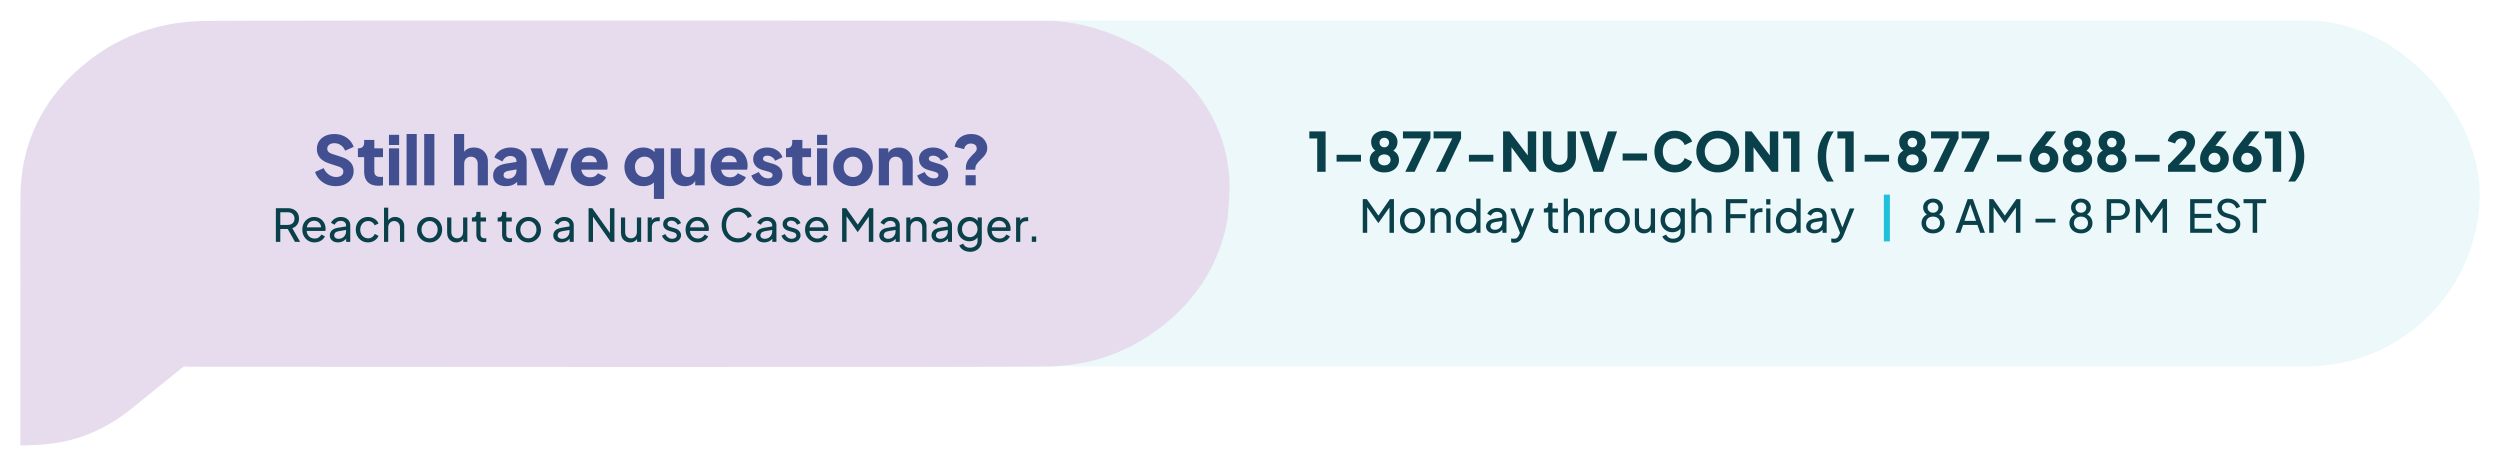 <?xml version="1.0" encoding="UTF-8"?> <svg xmlns="http://www.w3.org/2000/svg" width="1106" height="206" viewBox="0 0 1106 206" fill="none"><g filter="url(#filter0_d_2038_419)"><rect x="84" y="6" width="1013" height="153" rx="76.5" fill="#D9F0F5" fill-opacity="0.49"></rect><path d="M9.011 122.689C9.011 122.142 9.101 121.595 9.101 121.048C9.101 120.754 9.011 120.417 9.011 120.123C9.011 108.006 8.966 95.932 9.056 83.815C9.056 80.113 9.371 76.411 9.866 72.751C12.204 56.469 19.535 42.333 31.587 30.469C47.507 14.902 67.115 6.614 90.186 6.152C104.757 5.857 450.508 6.068 465.079 6.152C467.237 6.152 469.441 6.446 471.555 6.699C481.268 7.919 490.263 10.99 498.897 15.029C500.921 15.996 502.99 16.964 504.969 18.016C509.061 20.203 512.839 22.938 516.751 25.378H516.886V25.505C516.886 25.505 517.156 25.673 517.336 25.757C520.619 28.912 524.217 31.857 527.14 35.265C537.618 47.55 543.24 61.602 543.959 77.168C544.184 82.553 543.419 87.938 543.15 93.323C542.88 94.754 542.61 96.226 542.295 97.657C538.922 112.55 531.457 125.424 520.034 136.152C515.042 140.822 509.691 144.777 504.024 148.058C492.376 154.79 479.335 158.576 464.809 158.997C448.664 159.502 101.339 159.165 85.149 159.165C83.979 159.165 82.81 159.039 81.596 158.997C81.326 159.165 81.011 159.291 80.786 159.459C73.636 165.223 66.44 170.903 59.38 176.751C47.957 186.259 34.915 192.233 19.58 193.495C16.117 193.79 12.654 193.832 9.011 194V191.854C9.011 168.799 9.011 145.702 9.011 122.647V122.689Z" fill="#E6DCED"></path></g><path d="M148.486 82.36C147.086 82.36 145.766 82.11 144.526 81.61C143.306 81.09 142.246 80.36 141.346 79.42C140.466 78.48 139.806 77.37 139.366 76.09L143.176 74.38C143.736 75.6 144.506 76.56 145.486 77.26C146.486 77.96 147.586 78.31 148.786 78.31C149.426 78.31 149.976 78.21 150.436 78.01C150.896 77.81 151.256 77.54 151.516 77.2C151.776 76.84 151.906 76.42 151.906 75.94C151.906 75.42 151.746 74.98 151.426 74.62C151.106 74.24 150.606 73.94 149.926 73.72L145.546 72.28C143.766 71.7 142.426 70.88 141.526 69.82C140.626 68.74 140.176 67.45 140.176 65.95C140.176 64.63 140.496 63.47 141.136 62.47C141.796 61.47 142.706 60.69 143.866 60.13C145.046 59.57 146.396 59.29 147.916 59.29C149.256 59.29 150.496 59.52 151.636 59.98C152.776 60.44 153.756 61.09 154.576 61.93C155.416 62.77 156.046 63.78 156.466 64.96L152.686 66.67C152.266 65.63 151.636 64.82 150.796 64.24C149.956 63.64 148.996 63.34 147.916 63.34C147.296 63.34 146.746 63.44 146.266 63.64C145.786 63.84 145.416 64.13 145.156 64.51C144.896 64.87 144.766 65.29 144.766 65.77C144.766 66.29 144.936 66.75 145.276 67.15C145.616 67.53 146.126 67.83 146.806 68.05L151.096 69.43C152.896 70.01 154.236 70.82 155.116 71.86C156.016 72.9 156.466 74.17 156.466 75.67C156.466 76.97 156.126 78.13 155.446 79.15C154.766 80.15 153.826 80.94 152.626 81.52C151.446 82.08 150.066 82.36 148.486 82.36ZM167.339 82.18C165.359 82.18 163.819 81.65 162.719 80.59C161.639 79.51 161.099 78.01 161.099 76.09V69.52H158.339V65.62H158.489C159.329 65.62 159.969 65.41 160.409 64.99C160.869 64.57 161.099 63.94 161.099 63.1V61.9H165.599V65.62H169.439V69.52H165.599V75.79C165.599 76.35 165.699 76.82 165.899 77.2C166.099 77.56 166.409 77.83 166.829 78.01C167.249 78.19 167.769 78.28 168.389 78.28C168.529 78.28 168.689 78.27 168.869 78.25C169.049 78.23 169.239 78.21 169.439 78.19V82C169.139 82.04 168.799 82.08 168.419 82.12C168.039 82.16 167.679 82.18 167.339 82.18ZM172.076 82V65.62H176.576V82H172.076ZM172.076 64.15V59.65H176.576V64.15H172.076ZM179.869 82V59.29H184.369V82H179.869ZM187.662 82V59.29H192.162V82H187.662ZM200.846 82V59.29H205.346V68.86L204.806 68.14C205.186 67.16 205.796 66.44 206.636 65.98C207.496 65.5 208.496 65.26 209.636 65.26C210.876 65.26 211.956 65.52 212.876 66.04C213.816 66.56 214.546 67.29 215.066 68.23C215.586 69.15 215.846 70.23 215.846 71.47V82H211.346V72.43C211.346 71.79 211.216 71.24 210.956 70.78C210.716 70.32 210.366 69.96 209.906 69.7C209.466 69.44 208.946 69.31 208.346 69.31C207.766 69.31 207.246 69.44 206.786 69.7C206.326 69.96 205.966 70.32 205.706 70.78C205.466 71.24 205.346 71.79 205.346 72.43V82H200.846ZM223.875 82.36C222.695 82.36 221.675 82.17 220.815 81.79C219.955 81.41 219.295 80.87 218.835 80.17C218.375 79.45 218.145 78.6 218.145 77.62C218.145 76.7 218.355 75.89 218.775 75.19C219.195 74.47 219.835 73.87 220.695 73.39C221.575 72.91 222.665 72.57 223.965 72.37L228.975 71.56V74.86L224.775 75.61C224.135 75.73 223.645 75.94 223.305 76.24C222.965 76.52 222.795 76.93 222.795 77.47C222.795 77.97 222.985 78.36 223.365 78.64C223.745 78.92 224.215 79.06 224.775 79.06C225.515 79.06 226.165 78.9 226.725 78.58C227.285 78.26 227.715 77.83 228.015 77.29C228.335 76.73 228.495 76.12 228.495 75.46V71.2C228.495 70.58 228.245 70.06 227.745 69.64C227.265 69.22 226.605 69.01 225.765 69.01C224.965 69.01 224.255 69.23 223.635 69.67C223.035 70.11 222.595 70.69 222.315 71.41L218.715 69.7C219.035 68.78 219.545 67.99 220.245 67.33C220.945 66.67 221.785 66.16 222.765 65.8C223.745 65.44 224.815 65.26 225.975 65.26C227.355 65.26 228.575 65.51 229.635 66.01C230.695 66.51 231.515 67.21 232.095 68.11C232.695 68.99 232.995 70.02 232.995 71.2V82H228.795V79.36L229.815 79.18C229.335 79.9 228.805 80.5 228.225 80.98C227.645 81.44 226.995 81.78 226.275 82C225.555 82.24 224.755 82.36 223.875 82.36ZM241.132 82L234.682 65.62H239.542L244.012 78.01H242.152L246.622 65.62H251.482L245.032 82H241.132ZM261.06 82.36C259.32 82.36 257.81 81.98 256.53 81.22C255.25 80.44 254.26 79.4 253.56 78.1C252.86 76.8 252.51 75.36 252.51 73.78C252.51 72.14 252.87 70.68 253.59 69.4C254.33 68.12 255.32 67.11 256.56 66.37C257.8 65.63 259.2 65.26 260.76 65.26C262.06 65.26 263.21 65.47 264.21 65.89C265.21 66.29 266.05 66.86 266.73 67.6C267.43 68.34 267.96 69.2 268.32 70.18C268.68 71.14 268.86 72.19 268.86 73.33C268.86 73.65 268.84 73.97 268.8 74.29C268.78 74.59 268.73 74.85 268.65 75.07H256.38V71.77H266.1L263.97 73.33C264.17 72.47 264.16 71.71 263.94 71.05C263.72 70.37 263.33 69.84 262.77 69.46C262.23 69.06 261.56 68.86 260.76 68.86C259.98 68.86 259.31 69.05 258.75 69.43C258.19 69.81 257.77 70.37 257.49 71.11C257.21 71.85 257.1 72.75 257.16 73.81C257.08 74.73 257.19 75.54 257.49 76.24C257.79 76.94 258.25 77.49 258.87 77.89C259.49 78.27 260.24 78.46 261.12 78.46C261.92 78.46 262.6 78.3 263.16 77.98C263.74 77.66 264.19 77.22 264.51 76.66L268.11 78.37C267.79 79.17 267.28 79.87 266.58 80.47C265.9 81.07 265.09 81.54 264.15 81.88C263.21 82.2 262.18 82.36 261.06 82.36ZM289.291 88V79L290.011 79.93C289.451 80.73 288.691 81.34 287.731 81.76C286.771 82.16 285.731 82.36 284.611 82.36C283.011 82.36 281.581 81.98 280.321 81.22C279.061 80.46 278.061 79.43 277.321 78.13C276.601 76.83 276.241 75.39 276.241 73.81C276.241 72.21 276.611 70.77 277.351 69.49C278.091 68.19 279.091 67.16 280.351 66.4C281.611 65.64 283.021 65.26 284.581 65.26C285.781 65.26 286.841 65.49 287.761 65.95C288.701 66.39 289.441 67.02 289.981 67.84L289.591 68.74V65.62H293.791V88H289.291ZM285.151 78.31C285.971 78.31 286.691 78.12 287.311 77.74C287.931 77.36 288.411 76.83 288.751 76.15C289.111 75.47 289.291 74.69 289.291 73.81C289.291 72.93 289.111 72.15 288.751 71.47C288.411 70.79 287.931 70.26 287.311 69.88C286.691 69.5 285.971 69.31 285.151 69.31C284.331 69.31 283.591 69.51 282.931 69.91C282.291 70.29 281.791 70.82 281.431 71.5C281.071 72.16 280.891 72.93 280.891 73.81C280.891 74.69 281.071 75.47 281.431 76.15C281.791 76.83 282.291 77.36 282.931 77.74C283.591 78.12 284.331 78.31 285.151 78.31ZM302.966 82.36C301.646 82.36 300.516 82.08 299.576 81.52C298.656 80.94 297.956 80.14 297.476 79.12C296.996 78.1 296.756 76.91 296.756 75.55V65.62H301.256V75.19C301.256 75.81 301.376 76.36 301.616 76.84C301.876 77.3 302.236 77.66 302.696 77.92C303.156 78.18 303.676 78.31 304.256 78.31C304.856 78.31 305.376 78.18 305.816 77.92C306.276 77.66 306.626 77.3 306.866 76.84C307.126 76.36 307.256 75.81 307.256 75.19V65.62H311.756V82H307.556V78.76L307.796 79.48C307.416 80.46 306.796 81.19 305.936 81.67C305.096 82.13 304.106 82.36 302.966 82.36ZM322.935 82.36C321.195 82.36 319.685 81.98 318.405 81.22C317.125 80.44 316.135 79.4 315.435 78.1C314.735 76.8 314.385 75.36 314.385 73.78C314.385 72.14 314.745 70.68 315.465 69.4C316.205 68.12 317.195 67.11 318.435 66.37C319.675 65.63 321.075 65.26 322.635 65.26C323.935 65.26 325.085 65.47 326.085 65.89C327.085 66.29 327.925 66.86 328.605 67.6C329.305 68.34 329.835 69.2 330.195 70.18C330.555 71.14 330.735 72.19 330.735 73.33C330.735 73.65 330.715 73.97 330.675 74.29C330.655 74.59 330.605 74.85 330.525 75.07H318.255V71.77H327.975L325.845 73.33C326.045 72.47 326.035 71.71 325.815 71.05C325.595 70.37 325.205 69.84 324.645 69.46C324.105 69.06 323.435 68.86 322.635 68.86C321.855 68.86 321.185 69.05 320.625 69.43C320.065 69.81 319.645 70.37 319.365 71.11C319.085 71.85 318.975 72.75 319.035 73.81C318.955 74.73 319.065 75.54 319.365 76.24C319.665 76.94 320.125 77.49 320.745 77.89C321.365 78.27 322.115 78.46 322.995 78.46C323.795 78.46 324.475 78.3 325.035 77.98C325.615 77.66 326.065 77.22 326.385 76.66L329.985 78.37C329.665 79.17 329.155 79.87 328.455 80.47C327.775 81.07 326.965 81.54 326.025 81.88C325.085 82.2 324.055 82.36 322.935 82.36ZM339.805 82.36C338.005 82.36 336.435 81.94 335.095 81.1C333.775 80.24 332.875 79.09 332.395 77.65L335.695 76.09C336.115 76.97 336.685 77.66 337.405 78.16C338.125 78.66 338.925 78.91 339.805 78.91C340.445 78.91 340.935 78.78 341.275 78.52C341.615 78.26 341.785 77.9 341.785 77.44C341.785 77.2 341.725 77 341.605 76.84C341.485 76.66 341.305 76.5 341.065 76.36C340.825 76.22 340.525 76.1 340.165 76L337.375 75.22C336.035 74.84 335.005 74.23 334.285 73.39C333.565 72.53 333.205 71.52 333.205 70.36C333.205 69.34 333.465 68.45 333.985 67.69C334.505 66.93 335.235 66.34 336.175 65.92C337.115 65.48 338.195 65.26 339.415 65.26C341.015 65.26 342.415 65.64 343.615 66.4C344.835 67.14 345.695 68.19 346.195 69.55L342.865 71.11C342.625 70.43 342.185 69.89 341.545 69.49C340.925 69.07 340.215 68.86 339.415 68.86C338.835 68.86 338.375 68.98 338.035 69.22C337.715 69.46 337.555 69.79 337.555 70.21C337.555 70.43 337.615 70.63 337.735 70.81C337.855 70.99 338.045 71.15 338.305 71.29C338.585 71.43 338.925 71.56 339.325 71.68L341.935 72.46C343.295 72.86 344.335 73.47 345.055 74.29C345.775 75.09 346.135 76.08 346.135 77.26C346.135 78.28 345.865 79.17 345.325 79.93C344.805 80.69 344.075 81.29 343.135 81.73C342.195 82.15 341.085 82.36 339.805 82.36ZM356.714 82.18C354.734 82.18 353.194 81.65 352.094 80.59C351.014 79.51 350.474 78.01 350.474 76.09V69.52H347.714V65.62H347.864C348.704 65.62 349.344 65.41 349.784 64.99C350.244 64.57 350.474 63.94 350.474 63.1V61.9H354.974V65.62H358.814V69.52H354.974V75.79C354.974 76.35 355.074 76.82 355.274 77.2C355.474 77.56 355.784 77.83 356.204 78.01C356.624 78.19 357.144 78.28 357.764 78.28C357.904 78.28 358.064 78.27 358.244 78.25C358.424 78.23 358.614 78.21 358.814 78.19V82C358.514 82.04 358.174 82.08 357.794 82.12C357.414 82.16 357.054 82.18 356.714 82.18ZM361.451 82V65.62H365.951V82H361.451ZM361.451 64.15V59.65H365.951V64.15H361.451ZM377.374 82.36C375.754 82.36 374.274 81.99 372.934 81.25C371.614 80.51 370.554 79.5 369.754 78.22C368.974 76.92 368.584 75.45 368.584 73.81C368.584 72.15 368.974 70.68 369.754 69.4C370.554 68.12 371.614 67.11 372.934 66.37C374.274 65.63 375.754 65.26 377.374 65.26C378.994 65.26 380.464 65.63 381.784 66.37C383.104 67.11 384.154 68.12 384.934 69.4C385.734 70.68 386.134 72.15 386.134 73.81C386.134 75.45 385.734 76.92 384.934 78.22C384.154 79.5 383.104 80.51 381.784 81.25C380.464 81.99 378.994 82.36 377.374 82.36ZM377.374 78.31C378.194 78.31 378.904 78.12 379.504 77.74C380.124 77.36 380.604 76.83 380.944 76.15C381.304 75.47 381.484 74.69 381.484 73.81C381.484 72.93 381.304 72.16 380.944 71.5C380.604 70.82 380.124 70.29 379.504 69.91C378.904 69.51 378.194 69.31 377.374 69.31C376.554 69.31 375.834 69.51 375.214 69.91C374.594 70.29 374.104 70.82 373.744 71.5C373.404 72.16 373.234 72.93 373.234 73.81C373.234 74.69 373.404 75.47 373.744 76.15C374.104 76.83 374.594 77.36 375.214 77.74C375.834 78.12 376.554 78.31 377.374 78.31ZM388.785 82V65.62H392.985V68.86L392.745 68.14C393.125 67.16 393.735 66.44 394.575 65.98C395.435 65.5 396.435 65.26 397.575 65.26C398.815 65.26 399.895 65.52 400.815 66.04C401.755 66.56 402.485 67.29 403.005 68.23C403.525 69.15 403.785 70.23 403.785 71.47V82H399.285V72.43C399.285 71.79 399.155 71.24 398.895 70.78C398.655 70.32 398.305 69.96 397.845 69.7C397.405 69.44 396.885 69.31 396.285 69.31C395.705 69.31 395.185 69.44 394.725 69.7C394.265 69.96 393.905 70.32 393.645 70.78C393.405 71.24 393.285 71.79 393.285 72.43V82H388.785ZM413.164 82.36C411.364 82.36 409.794 81.94 408.454 81.1C407.134 80.24 406.234 79.09 405.754 77.65L409.054 76.09C409.474 76.97 410.044 77.66 410.764 78.16C411.484 78.66 412.284 78.91 413.164 78.91C413.804 78.91 414.294 78.78 414.634 78.52C414.974 78.26 415.144 77.9 415.144 77.44C415.144 77.2 415.084 77 414.964 76.84C414.844 76.66 414.664 76.5 414.424 76.36C414.184 76.22 413.884 76.1 413.524 76L410.734 75.22C409.394 74.84 408.364 74.23 407.644 73.39C406.924 72.53 406.564 71.52 406.564 70.36C406.564 69.34 406.824 68.45 407.344 67.69C407.864 66.93 408.594 66.34 409.534 65.92C410.474 65.48 411.554 65.26 412.774 65.26C414.374 65.26 415.774 65.64 416.974 66.4C418.194 67.14 419.054 68.19 419.554 69.55L416.224 71.11C415.984 70.43 415.544 69.89 414.904 69.49C414.284 69.07 413.574 68.86 412.774 68.86C412.194 68.86 411.734 68.98 411.394 69.22C411.074 69.46 410.914 69.79 410.914 70.21C410.914 70.43 410.974 70.63 411.094 70.81C411.214 70.99 411.404 71.15 411.664 71.29C411.944 71.43 412.284 71.56 412.684 71.68L415.294 72.46C416.654 72.86 417.694 73.47 418.414 74.29C419.134 75.09 419.494 76.08 419.494 77.26C419.494 78.28 419.224 79.17 418.684 79.93C418.164 80.69 417.434 81.29 416.494 81.73C415.554 82.15 414.444 82.36 413.164 82.36ZM427.284 75.1V74.41C427.284 73.53 427.404 72.76 427.644 72.1C427.904 71.42 428.234 70.82 428.634 70.3C429.034 69.78 429.444 69.31 429.864 68.89C430.444 68.31 430.964 67.79 431.424 67.33C431.884 66.85 432.114 66.3 432.114 65.68C432.114 65.26 432.014 64.89 431.814 64.57C431.614 64.23 431.314 63.97 430.914 63.79C430.534 63.59 430.054 63.49 429.474 63.49C428.734 63.49 428.084 63.72 427.524 64.18C426.984 64.62 426.654 65.22 426.534 65.98L422.364 64.93C422.544 63.81 422.954 62.83 423.594 61.99C424.254 61.15 425.094 60.49 426.114 60.01C427.154 59.53 428.314 59.29 429.594 59.29C431.154 59.29 432.464 59.6 433.524 60.22C434.604 60.82 435.414 61.6 435.954 62.56C436.494 63.5 436.764 64.5 436.764 65.56C436.764 66.32 436.614 67 436.314 67.6C436.034 68.18 435.674 68.72 435.234 69.22C434.794 69.7 434.334 70.17 433.854 70.63C433.234 71.21 432.684 71.82 432.204 72.46C431.724 73.1 431.484 73.85 431.484 74.71V75.1H427.284ZM427.164 82V77.5H431.664V82H427.164Z" fill="#425092"></path><path d="M122.043 107V92.1H127.303C128.289 92.1 129.156 92.287 129.903 92.66C130.649 93.033 131.229 93.567 131.643 94.26C132.069 94.953 132.283 95.767 132.283 96.7C132.283 97.753 132.016 98.647 131.483 99.38C130.949 100.113 130.229 100.64 129.323 100.96L132.783 107H130.503L126.863 100.54L128.163 101.3H124.003V107H122.043ZM124.003 99.5H127.363C127.949 99.5 128.463 99.387 128.903 99.16C129.343 98.933 129.683 98.607 129.923 98.18C130.176 97.753 130.303 97.26 130.303 96.7C130.303 96.127 130.176 95.633 129.923 95.22C129.683 94.793 129.343 94.467 128.903 94.24C128.463 94.013 127.949 93.9 127.363 93.9H124.003V99.5ZM139.146 107.24C138.106 107.24 137.179 106.993 136.366 106.5C135.553 106.007 134.913 105.333 134.446 104.48C133.979 103.613 133.746 102.647 133.746 101.58C133.746 100.5 133.973 99.54 134.426 98.7C134.893 97.86 135.519 97.2 136.306 96.72C137.106 96.227 137.999 95.98 138.986 95.98C139.786 95.98 140.493 96.127 141.106 96.42C141.733 96.7 142.259 97.087 142.686 97.58C143.126 98.06 143.459 98.613 143.686 99.24C143.926 99.853 144.046 100.493 144.046 101.16C144.046 101.307 144.033 101.473 144.006 101.66C143.993 101.833 143.973 102 143.946 102.16H135.106V100.56H142.866L141.986 101.28C142.106 100.587 142.039 99.967 141.786 99.42C141.533 98.873 141.159 98.44 140.666 98.12C140.173 97.8 139.613 97.64 138.986 97.64C138.359 97.64 137.786 97.8 137.266 98.12C136.746 98.44 136.339 98.9 136.046 99.5C135.766 100.087 135.653 100.787 135.706 101.6C135.653 102.387 135.773 103.08 136.066 103.68C136.373 104.267 136.799 104.727 137.346 105.06C137.906 105.38 138.513 105.54 139.166 105.54C139.886 105.54 140.493 105.373 140.986 105.04C141.479 104.707 141.879 104.28 142.186 103.76L143.746 104.56C143.533 105.053 143.199 105.507 142.746 105.92C142.306 106.32 141.779 106.64 141.166 106.88C140.566 107.12 139.893 107.24 139.146 107.24ZM149.495 107.24C148.788 107.24 148.161 107.113 147.615 106.86C147.081 106.593 146.661 106.233 146.355 105.78C146.048 105.313 145.895 104.78 145.895 104.18C145.895 103.607 146.015 103.093 146.255 102.64C146.508 102.173 146.895 101.78 147.415 101.46C147.948 101.14 148.615 100.913 149.415 100.78L153.415 100.12V101.68L149.835 102.28C149.141 102.4 148.635 102.62 148.315 102.94C148.008 103.26 147.855 103.653 147.855 104.12C147.855 104.56 148.028 104.927 148.375 105.22C148.735 105.513 149.181 105.66 149.715 105.66C150.395 105.66 150.981 105.52 151.475 105.24C151.981 104.947 152.375 104.553 152.655 104.06C152.948 103.567 153.095 103.02 153.095 102.42V99.68C153.095 99.093 152.875 98.62 152.435 98.26C152.008 97.887 151.441 97.7 150.735 97.7C150.121 97.7 149.575 97.86 149.095 98.18C148.628 98.487 148.281 98.9 148.055 99.42L146.435 98.58C146.635 98.087 146.955 97.647 147.395 97.26C147.835 96.86 148.348 96.547 148.935 96.32C149.521 96.093 150.135 95.98 150.775 95.98C151.601 95.98 152.328 96.14 152.955 96.46C153.581 96.767 154.068 97.2 154.415 97.76C154.775 98.307 154.955 98.947 154.955 99.68V107H153.135V104.96L153.475 105.08C153.248 105.507 152.941 105.88 152.555 106.2C152.168 106.52 151.715 106.773 151.195 106.96C150.675 107.147 150.108 107.24 149.495 107.24ZM162.838 107.24C161.785 107.24 160.845 106.993 160.018 106.5C159.205 106.007 158.565 105.333 158.098 104.48C157.632 103.627 157.398 102.667 157.398 101.6C157.398 100.52 157.632 99.56 158.098 98.72C158.565 97.88 159.205 97.213 160.018 96.72C160.845 96.227 161.785 95.98 162.838 95.98C163.545 95.98 164.205 96.107 164.818 96.36C165.432 96.613 165.972 96.953 166.438 97.38C166.905 97.807 167.245 98.307 167.458 98.88L165.798 99.68C165.545 99.12 165.158 98.667 164.638 98.32C164.118 97.96 163.518 97.78 162.838 97.78C162.185 97.78 161.592 97.947 161.058 98.28C160.538 98.613 160.125 99.067 159.818 99.64C159.512 100.213 159.358 100.873 159.358 101.62C159.358 102.34 159.512 102.993 159.818 103.58C160.125 104.153 160.538 104.607 161.058 104.94C161.592 105.273 162.185 105.44 162.838 105.44C163.518 105.44 164.118 105.267 164.638 104.92C165.158 104.56 165.545 104.087 165.798 103.5L167.458 104.34C167.245 104.9 166.905 105.4 166.438 105.84C165.972 106.267 165.432 106.607 164.818 106.86C164.205 107.113 163.545 107.24 162.838 107.24ZM169.889 107V91.86H171.749V98.32L171.409 98.14C171.676 97.46 172.103 96.933 172.689 96.56C173.289 96.173 173.989 95.98 174.789 95.98C175.563 95.98 176.249 96.153 176.849 96.5C177.463 96.847 177.943 97.327 178.289 97.94C178.649 98.553 178.829 99.247 178.829 100.02V107H176.949V100.62C176.949 100.02 176.836 99.513 176.609 99.1C176.396 98.687 176.096 98.367 175.709 98.14C175.323 97.9 174.876 97.78 174.369 97.78C173.876 97.78 173.429 97.9 173.029 98.14C172.629 98.367 172.316 98.693 172.089 99.12C171.863 99.533 171.749 100.033 171.749 100.62V107H169.889ZM190.068 107.24C189.028 107.24 188.088 107 187.248 106.52C186.408 106.027 185.741 105.353 185.248 104.5C184.754 103.647 184.508 102.68 184.508 101.6C184.508 100.52 184.748 99.56 185.228 98.72C185.721 97.88 186.388 97.213 187.228 96.72C188.068 96.227 189.014 95.98 190.068 95.98C191.108 95.98 192.048 96.227 192.888 96.72C193.728 97.2 194.388 97.86 194.868 98.7C195.361 99.54 195.608 100.507 195.608 101.6C195.608 102.693 195.354 103.667 194.848 104.52C194.341 105.36 193.668 106.027 192.828 106.52C192.001 107 191.081 107.24 190.068 107.24ZM190.068 105.44C190.734 105.44 191.334 105.273 191.868 104.94C192.414 104.607 192.841 104.147 193.148 103.56C193.468 102.973 193.628 102.32 193.628 101.6C193.628 100.867 193.468 100.22 193.148 99.66C192.841 99.087 192.414 98.633 191.868 98.3C191.334 97.953 190.734 97.78 190.068 97.78C189.388 97.78 188.774 97.953 188.228 98.3C187.694 98.633 187.268 99.087 186.948 99.66C186.628 100.22 186.468 100.867 186.468 101.6C186.468 102.32 186.628 102.973 186.948 103.56C187.268 104.147 187.694 104.607 188.228 104.94C188.774 105.273 189.388 105.44 190.068 105.44ZM201.854 107.24C201.08 107.24 200.38 107.06 199.754 106.7C199.14 106.34 198.66 105.84 198.314 105.2C197.98 104.547 197.814 103.8 197.814 102.96V96.22H199.674V102.76C199.674 103.293 199.78 103.76 199.994 104.16C200.22 104.56 200.527 104.873 200.914 105.1C201.314 105.327 201.767 105.44 202.274 105.44C202.78 105.44 203.227 105.327 203.614 105.1C204.014 104.873 204.32 104.547 204.534 104.12C204.76 103.693 204.874 103.187 204.874 102.6V96.22H206.754V107H204.934V104.9L205.234 105.08C204.98 105.76 204.547 106.293 203.934 106.68C203.334 107.053 202.64 107.24 201.854 107.24ZM214.015 107.12C212.962 107.12 212.149 106.82 211.575 106.22C211.015 105.62 210.735 104.773 210.735 103.68V98H208.775V96.22H209.175C209.655 96.22 210.035 96.073 210.315 95.78C210.595 95.487 210.735 95.1 210.735 94.62V93.74H212.595V96.22H215.015V98H212.595V103.62C212.595 103.98 212.649 104.293 212.755 104.56C212.875 104.827 213.069 105.04 213.335 105.2C213.602 105.347 213.955 105.42 214.395 105.42C214.489 105.42 214.602 105.413 214.735 105.4C214.882 105.387 215.015 105.373 215.135 105.36V107C214.962 107.04 214.769 107.067 214.555 107.08C214.342 107.107 214.162 107.12 214.015 107.12ZM225.402 107.12C224.349 107.12 223.535 106.82 222.962 106.22C222.402 105.62 222.122 104.773 222.122 103.68V98H220.162V96.22H220.562C221.042 96.22 221.422 96.073 221.702 95.78C221.982 95.487 222.122 95.1 222.122 94.62V93.74H223.982V96.22H226.402V98H223.982V103.62C223.982 103.98 224.035 104.293 224.142 104.56C224.262 104.827 224.455 105.04 224.722 105.2C224.989 105.347 225.342 105.42 225.782 105.42C225.875 105.42 225.989 105.413 226.122 105.4C226.269 105.387 226.402 105.373 226.522 105.36V107C226.349 107.04 226.155 107.067 225.942 107.08C225.729 107.107 225.549 107.12 225.402 107.12ZM233.779 107.24C232.739 107.24 231.799 107 230.959 106.52C230.119 106.027 229.452 105.353 228.959 104.5C228.465 103.647 228.219 102.68 228.219 101.6C228.219 100.52 228.459 99.56 228.939 98.72C229.432 97.88 230.099 97.213 230.939 96.72C231.779 96.227 232.725 95.98 233.779 95.98C234.819 95.98 235.759 96.227 236.599 96.72C237.439 97.2 238.099 97.86 238.579 98.7C239.072 99.54 239.319 100.507 239.319 101.6C239.319 102.693 239.065 103.667 238.559 104.52C238.052 105.36 237.379 106.027 236.539 106.52C235.712 107 234.792 107.24 233.779 107.24ZM233.779 105.44C234.445 105.44 235.045 105.273 235.579 104.94C236.125 104.607 236.552 104.147 236.859 103.56C237.179 102.973 237.339 102.32 237.339 101.6C237.339 100.867 237.179 100.22 236.859 99.66C236.552 99.087 236.125 98.633 235.579 98.3C235.045 97.953 234.445 97.78 233.779 97.78C233.099 97.78 232.485 97.953 231.939 98.3C231.405 98.633 230.979 99.087 230.659 99.66C230.339 100.22 230.179 100.867 230.179 101.6C230.179 102.32 230.339 102.973 230.659 103.56C230.979 104.147 231.405 104.607 231.939 104.94C232.485 105.273 233.099 105.44 233.779 105.44ZM248.362 107.24C247.655 107.24 247.028 107.113 246.482 106.86C245.948 106.593 245.528 106.233 245.222 105.78C244.915 105.313 244.762 104.78 244.762 104.18C244.762 103.607 244.882 103.093 245.122 102.64C245.375 102.173 245.762 101.78 246.282 101.46C246.815 101.14 247.482 100.913 248.282 100.78L252.282 100.12V101.68L248.702 102.28C248.008 102.4 247.502 102.62 247.182 102.94C246.875 103.26 246.722 103.653 246.722 104.12C246.722 104.56 246.895 104.927 247.242 105.22C247.602 105.513 248.048 105.66 248.582 105.66C249.262 105.66 249.848 105.52 250.342 105.24C250.848 104.947 251.242 104.553 251.522 104.06C251.815 103.567 251.962 103.02 251.962 102.42V99.68C251.962 99.093 251.742 98.62 251.302 98.26C250.875 97.887 250.308 97.7 249.602 97.7C248.988 97.7 248.442 97.86 247.962 98.18C247.495 98.487 247.148 98.9 246.922 99.42L245.302 98.58C245.502 98.087 245.822 97.647 246.262 97.26C246.702 96.86 247.215 96.547 247.802 96.32C248.388 96.093 249.002 95.98 249.642 95.98C250.468 95.98 251.195 96.14 251.822 96.46C252.448 96.767 252.935 97.2 253.282 97.76C253.642 98.307 253.822 98.947 253.822 99.68V107H252.002V104.96L252.342 105.08C252.115 105.507 251.808 105.88 251.422 106.2C251.035 106.52 250.582 106.773 250.062 106.96C249.542 107.147 248.975 107.24 248.362 107.24ZM260.383 107V92.1H262.023L270.583 104.14L269.843 104.22V92.1H271.823V107H270.183L261.663 94.88L262.343 94.8V107H260.383ZM278.748 107.24C277.975 107.24 277.275 107.06 276.648 106.7C276.035 106.34 275.555 105.84 275.208 105.2C274.875 104.547 274.708 103.8 274.708 102.96V96.22H276.568V102.76C276.568 103.293 276.675 103.76 276.888 104.16C277.115 104.56 277.422 104.873 277.808 105.1C278.208 105.327 278.662 105.44 279.168 105.44C279.675 105.44 280.122 105.327 280.508 105.1C280.908 104.873 281.215 104.547 281.428 104.12C281.655 103.693 281.768 103.187 281.768 102.6V96.22H283.648V107H281.828V104.9L282.128 105.08C281.875 105.76 281.442 106.293 280.828 106.68C280.228 107.053 279.535 107.24 278.748 107.24ZM286.53 107V96.22H288.35V98.2L288.15 97.92C288.403 97.307 288.79 96.853 289.31 96.56C289.83 96.253 290.463 96.1 291.21 96.1H291.87V97.86H290.93C290.17 97.86 289.557 98.1 289.09 98.58C288.623 99.047 288.39 99.713 288.39 100.58V107H286.53ZM297.382 107.24C296.302 107.24 295.362 106.973 294.562 106.44C293.762 105.907 293.195 105.187 292.862 104.28L294.342 103.56C294.649 104.2 295.069 104.707 295.602 105.08C296.135 105.453 296.729 105.64 297.382 105.64C297.969 105.64 298.455 105.5 298.842 105.22C299.229 104.94 299.422 104.573 299.422 104.12C299.422 103.8 299.329 103.547 299.142 103.36C298.969 103.16 298.755 103.007 298.502 102.9C298.249 102.78 298.015 102.693 297.802 102.64L296.182 102.18C295.209 101.9 294.495 101.5 294.042 100.98C293.602 100.46 293.382 99.853 293.382 99.16C293.382 98.52 293.542 97.967 293.862 97.5C294.195 97.02 294.642 96.647 295.202 96.38C295.775 96.113 296.415 95.98 297.122 95.98C298.069 95.98 298.915 96.22 299.662 96.7C300.422 97.18 300.962 97.853 301.282 98.72L299.762 99.42C299.522 98.86 299.162 98.42 298.682 98.1C298.202 97.767 297.662 97.6 297.062 97.6C296.515 97.6 296.082 97.74 295.762 98.02C295.442 98.287 295.282 98.627 295.282 99.04C295.282 99.347 295.362 99.6 295.522 99.8C295.682 99.987 295.875 100.133 296.102 100.24C296.329 100.333 296.549 100.413 296.762 100.48L298.522 101C299.402 101.253 300.082 101.647 300.562 102.18C301.055 102.713 301.302 103.353 301.302 104.1C301.302 104.7 301.135 105.24 300.802 105.72C300.469 106.2 300.009 106.573 299.422 106.84C298.835 107.107 298.155 107.24 297.382 107.24ZM308.697 107.24C307.657 107.24 306.73 106.993 305.917 106.5C305.104 106.007 304.464 105.333 303.997 104.48C303.53 103.613 303.297 102.647 303.297 101.58C303.297 100.5 303.524 99.54 303.977 98.7C304.444 97.86 305.07 97.2 305.857 96.72C306.657 96.227 307.55 95.98 308.537 95.98C309.337 95.98 310.044 96.127 310.657 96.42C311.284 96.7 311.81 97.087 312.237 97.58C312.677 98.06 313.01 98.613 313.237 99.24C313.477 99.853 313.597 100.493 313.597 101.16C313.597 101.307 313.584 101.473 313.557 101.66C313.544 101.833 313.524 102 313.497 102.16H304.657V100.56H312.417L311.537 101.28C311.657 100.587 311.59 99.967 311.337 99.42C311.084 98.873 310.71 98.44 310.217 98.12C309.724 97.8 309.164 97.64 308.537 97.64C307.91 97.64 307.337 97.8 306.817 98.12C306.297 98.44 305.89 98.9 305.597 99.5C305.317 100.087 305.204 100.787 305.257 101.6C305.204 102.387 305.324 103.08 305.617 103.68C305.924 104.267 306.35 104.727 306.897 105.06C307.457 105.38 308.064 105.54 308.717 105.54C309.437 105.54 310.044 105.373 310.537 105.04C311.03 104.707 311.43 104.28 311.737 103.76L313.297 104.56C313.084 105.053 312.75 105.507 312.297 105.92C311.857 106.32 311.33 106.64 310.717 106.88C310.117 107.12 309.444 107.24 308.697 107.24ZM326.559 107.24C325.506 107.24 324.532 107.053 323.639 106.68C322.759 106.293 321.986 105.753 321.319 105.06C320.666 104.367 320.159 103.553 319.799 102.62C319.439 101.687 319.259 100.667 319.259 99.56C319.259 98.44 319.439 97.413 319.799 96.48C320.159 95.547 320.666 94.733 321.319 94.04C321.972 93.347 322.746 92.813 323.639 92.44C324.532 92.053 325.506 91.86 326.559 91.86C327.586 91.86 328.506 92.04 329.319 92.4C330.146 92.76 330.839 93.227 331.399 93.8C331.972 94.373 332.379 94.987 332.619 95.64L330.819 96.46C330.472 95.633 329.932 94.967 329.199 94.46C328.466 93.94 327.586 93.68 326.559 93.68C325.519 93.68 324.592 93.927 323.779 94.42C322.979 94.913 322.352 95.6 321.899 96.48C321.446 97.36 321.219 98.387 321.219 99.56C321.219 100.72 321.446 101.74 321.899 102.62C322.352 103.5 322.979 104.187 323.779 104.68C324.592 105.173 325.519 105.42 326.559 105.42C327.586 105.42 328.466 105.167 329.199 104.66C329.932 104.14 330.472 103.467 330.819 102.64L332.619 103.46C332.379 104.113 331.972 104.727 331.399 105.3C330.839 105.873 330.146 106.34 329.319 106.7C328.506 107.06 327.586 107.24 326.559 107.24ZM338.03 107.24C337.323 107.24 336.696 107.113 336.15 106.86C335.616 106.593 335.196 106.233 334.89 105.78C334.583 105.313 334.43 104.78 334.43 104.18C334.43 103.607 334.55 103.093 334.79 102.64C335.043 102.173 335.43 101.78 335.95 101.46C336.483 101.14 337.15 100.913 337.95 100.78L341.95 100.12V101.68L338.37 102.28C337.676 102.4 337.17 102.62 336.85 102.94C336.543 103.26 336.39 103.653 336.39 104.12C336.39 104.56 336.563 104.927 336.91 105.22C337.27 105.513 337.716 105.66 338.25 105.66C338.93 105.66 339.516 105.52 340.01 105.24C340.516 104.947 340.91 104.553 341.19 104.06C341.483 103.567 341.63 103.02 341.63 102.42V99.68C341.63 99.093 341.41 98.62 340.97 98.26C340.543 97.887 339.976 97.7 339.27 97.7C338.656 97.7 338.11 97.86 337.63 98.18C337.163 98.487 336.816 98.9 336.59 99.42L334.97 98.58C335.17 98.087 335.49 97.647 335.93 97.26C336.37 96.86 336.883 96.547 337.47 96.32C338.056 96.093 338.67 95.98 339.31 95.98C340.136 95.98 340.863 96.14 341.49 96.46C342.116 96.767 342.603 97.2 342.95 97.76C343.31 98.307 343.49 98.947 343.49 99.68V107H341.67V104.96L342.01 105.08C341.783 105.507 341.476 105.88 341.09 106.2C340.703 106.52 340.25 106.773 339.73 106.96C339.21 107.147 338.643 107.24 338.03 107.24ZM350.234 107.24C349.154 107.24 348.214 106.973 347.414 106.44C346.614 105.907 346.047 105.187 345.714 104.28L347.194 103.56C347.5 104.2 347.92 104.707 348.454 105.08C348.987 105.453 349.58 105.64 350.234 105.64C350.82 105.64 351.307 105.5 351.694 105.22C352.08 104.94 352.274 104.573 352.274 104.12C352.274 103.8 352.18 103.547 351.994 103.36C351.82 103.16 351.607 103.007 351.354 102.9C351.1 102.78 350.867 102.693 350.654 102.64L349.034 102.18C348.06 101.9 347.347 101.5 346.894 100.98C346.454 100.46 346.234 99.853 346.234 99.16C346.234 98.52 346.394 97.967 346.714 97.5C347.047 97.02 347.494 96.647 348.054 96.38C348.627 96.113 349.267 95.98 349.974 95.98C350.92 95.98 351.767 96.22 352.514 96.7C353.274 97.18 353.814 97.853 354.134 98.72L352.614 99.42C352.374 98.86 352.014 98.42 351.534 98.1C351.054 97.767 350.514 97.6 349.914 97.6C349.367 97.6 348.934 97.74 348.614 98.02C348.294 98.287 348.134 98.627 348.134 99.04C348.134 99.347 348.214 99.6 348.374 99.8C348.534 99.987 348.727 100.133 348.954 100.24C349.18 100.333 349.4 100.413 349.614 100.48L351.374 101C352.254 101.253 352.934 101.647 353.414 102.18C353.907 102.713 354.154 103.353 354.154 104.1C354.154 104.7 353.987 105.24 353.654 105.72C353.32 106.2 352.86 106.573 352.274 106.84C351.687 107.107 351.007 107.24 350.234 107.24ZM361.548 107.24C360.508 107.24 359.582 106.993 358.768 106.5C357.955 106.007 357.315 105.333 356.848 104.48C356.382 103.613 356.148 102.647 356.148 101.58C356.148 100.5 356.375 99.54 356.828 98.7C357.295 97.86 357.922 97.2 358.708 96.72C359.508 96.227 360.402 95.98 361.388 95.98C362.188 95.98 362.895 96.127 363.508 96.42C364.135 96.7 364.662 97.087 365.088 97.58C365.528 98.06 365.862 98.613 366.088 99.24C366.328 99.853 366.448 100.493 366.448 101.16C366.448 101.307 366.435 101.473 366.408 101.66C366.395 101.833 366.375 102 366.348 102.16H357.508V100.56H365.268L364.388 101.28C364.508 100.587 364.442 99.967 364.188 99.42C363.935 98.873 363.562 98.44 363.068 98.12C362.575 97.8 362.015 97.64 361.388 97.64C360.762 97.64 360.188 97.8 359.668 98.12C359.148 98.44 358.742 98.9 358.448 99.5C358.168 100.087 358.055 100.787 358.108 101.6C358.055 102.387 358.175 103.08 358.468 103.68C358.775 104.267 359.202 104.727 359.748 105.06C360.308 105.38 360.915 105.54 361.568 105.54C362.288 105.54 362.895 105.373 363.388 105.04C363.882 104.707 364.282 104.28 364.588 103.76L366.148 104.56C365.935 105.053 365.602 105.507 365.148 105.92C364.708 106.32 364.182 106.64 363.568 106.88C362.968 107.12 362.295 107.24 361.548 107.24ZM372.551 107V92.1H374.351L379.931 100.04H379.011L384.551 92.1H386.351V107H384.371V94.58L385.071 94.8L379.531 102.6H379.371L373.891 94.8L374.511 94.58V107H372.551ZM392.6 107.24C391.893 107.24 391.267 107.113 390.72 106.86C390.187 106.593 389.767 106.233 389.46 105.78C389.153 105.313 389 104.78 389 104.18C389 103.607 389.12 103.093 389.36 102.64C389.613 102.173 390 101.78 390.52 101.46C391.053 101.14 391.72 100.913 392.52 100.78L396.52 100.12V101.68L392.94 102.28C392.247 102.4 391.74 102.62 391.42 102.94C391.113 103.26 390.96 103.653 390.96 104.12C390.96 104.56 391.133 104.927 391.48 105.22C391.84 105.513 392.287 105.66 392.82 105.66C393.5 105.66 394.087 105.52 394.58 105.24C395.087 104.947 395.48 104.553 395.76 104.06C396.053 103.567 396.2 103.02 396.2 102.42V99.68C396.2 99.093 395.98 98.62 395.54 98.26C395.113 97.887 394.547 97.7 393.84 97.7C393.227 97.7 392.68 97.86 392.2 98.18C391.733 98.487 391.387 98.9 391.16 99.42L389.54 98.58C389.74 98.087 390.06 97.647 390.5 97.26C390.94 96.86 391.453 96.547 392.04 96.32C392.627 96.093 393.24 95.98 393.88 95.98C394.707 95.98 395.433 96.14 396.06 96.46C396.687 96.767 397.173 97.2 397.52 97.76C397.88 98.307 398.06 98.947 398.06 99.68V107H396.24V104.96L396.58 105.08C396.353 105.507 396.047 105.88 395.66 106.2C395.273 106.52 394.82 106.773 394.3 106.96C393.78 107.147 393.213 107.24 392.6 107.24ZM400.944 107V96.22H402.764V98.32L402.464 98.14C402.731 97.46 403.157 96.933 403.744 96.56C404.344 96.173 405.044 95.98 405.844 95.98C406.617 95.98 407.304 96.153 407.904 96.5C408.517 96.847 408.997 97.327 409.344 97.94C409.704 98.553 409.884 99.247 409.884 100.02V107H408.004V100.62C408.004 100.02 407.897 99.513 407.684 99.1C407.471 98.687 407.164 98.367 406.764 98.14C406.377 97.9 405.931 97.78 405.424 97.78C404.917 97.78 404.464 97.9 404.064 98.14C403.677 98.367 403.371 98.693 403.144 99.12C402.917 99.533 402.804 100.033 402.804 100.62V107H400.944ZM415.705 107.24C414.999 107.24 414.372 107.113 413.825 106.86C413.292 106.593 412.872 106.233 412.565 105.78C412.259 105.313 412.105 104.78 412.105 104.18C412.105 103.607 412.225 103.093 412.465 102.64C412.719 102.173 413.105 101.78 413.625 101.46C414.159 101.14 414.825 100.913 415.625 100.78L419.625 100.12V101.68L416.045 102.28C415.352 102.4 414.845 102.62 414.525 102.94C414.219 103.26 414.065 103.653 414.065 104.12C414.065 104.56 414.239 104.927 414.585 105.22C414.945 105.513 415.392 105.66 415.925 105.66C416.605 105.66 417.192 105.52 417.685 105.24C418.192 104.947 418.585 104.553 418.865 104.06C419.159 103.567 419.305 103.02 419.305 102.42V99.68C419.305 99.093 419.085 98.62 418.645 98.26C418.219 97.887 417.652 97.7 416.945 97.7C416.332 97.7 415.785 97.86 415.305 98.18C414.839 98.487 414.492 98.9 414.265 99.42L412.645 98.58C412.845 98.087 413.165 97.647 413.605 97.26C414.045 96.86 414.559 96.547 415.145 96.32C415.732 96.093 416.345 95.98 416.985 95.98C417.812 95.98 418.539 96.14 419.165 96.46C419.792 96.767 420.279 97.2 420.625 97.76C420.985 98.307 421.165 98.947 421.165 99.68V107H419.345V104.96L419.685 105.08C419.459 105.507 419.152 105.88 418.765 106.2C418.379 106.52 417.925 106.773 417.405 106.96C416.885 107.147 416.319 107.24 415.705 107.24ZM429.189 111.4C428.429 111.4 427.723 111.28 427.069 111.04C426.429 110.8 425.876 110.467 425.409 110.04C424.956 109.627 424.609 109.14 424.369 108.58L426.109 107.78C426.296 108.287 426.649 108.713 427.169 109.06C427.703 109.42 428.369 109.6 429.169 109.6C429.783 109.6 430.336 109.48 430.829 109.24C431.336 109.013 431.736 108.667 432.029 108.2C432.323 107.747 432.469 107.193 432.469 106.54V104.12L432.809 104.48C432.436 105.213 431.896 105.773 431.189 106.16C430.496 106.547 429.729 106.74 428.889 106.74C427.876 106.74 426.969 106.507 426.169 106.04C425.369 105.56 424.743 104.913 424.289 104.1C423.836 103.273 423.609 102.36 423.609 101.36C423.609 100.347 423.836 99.433 424.289 98.62C424.743 97.807 425.363 97.167 426.149 96.7C426.949 96.22 427.856 95.98 428.869 95.98C429.709 95.98 430.469 96.173 431.149 96.56C431.843 96.933 432.396 97.453 432.809 98.12L432.529 98.62V96.22H434.349V106.54C434.349 107.473 434.129 108.307 433.689 109.04C433.249 109.773 432.636 110.347 431.849 110.76C431.076 111.187 430.189 111.4 429.189 111.4ZM429.049 104.94C429.689 104.94 430.263 104.78 430.769 104.46C431.289 104.14 431.703 103.713 432.009 103.18C432.316 102.633 432.469 102.027 432.469 101.36C432.469 100.707 432.316 100.107 432.009 99.56C431.703 99.013 431.289 98.58 430.769 98.26C430.263 97.94 429.689 97.78 429.049 97.78C428.396 97.78 427.803 97.94 427.269 98.26C426.736 98.58 426.316 99.013 426.009 99.56C425.716 100.093 425.569 100.693 425.569 101.36C425.569 102.027 425.716 102.633 426.009 103.18C426.316 103.713 426.729 104.14 427.249 104.46C427.783 104.78 428.383 104.94 429.049 104.94ZM442.193 107.24C441.153 107.24 440.226 106.993 439.413 106.5C438.6 106.007 437.96 105.333 437.493 104.48C437.026 103.613 436.793 102.647 436.793 101.58C436.793 100.5 437.02 99.54 437.473 98.7C437.94 97.86 438.566 97.2 439.353 96.72C440.153 96.227 441.046 95.98 442.033 95.98C442.833 95.98 443.54 96.127 444.153 96.42C444.78 96.7 445.306 97.087 445.733 97.58C446.173 98.06 446.506 98.613 446.733 99.24C446.973 99.853 447.093 100.493 447.093 101.16C447.093 101.307 447.08 101.473 447.053 101.66C447.04 101.833 447.02 102 446.993 102.16H438.153V100.56H445.913L445.033 101.28C445.153 100.587 445.086 99.967 444.833 99.42C444.58 98.873 444.206 98.44 443.713 98.12C443.22 97.8 442.66 97.64 442.033 97.64C441.406 97.64 440.833 97.8 440.313 98.12C439.793 98.44 439.386 98.9 439.093 99.5C438.813 100.087 438.7 100.787 438.753 101.6C438.7 102.387 438.82 103.08 439.113 103.68C439.42 104.267 439.846 104.727 440.393 105.06C440.953 105.38 441.56 105.54 442.213 105.54C442.933 105.54 443.54 105.373 444.033 105.04C444.526 104.707 444.926 104.28 445.233 103.76L446.793 104.56C446.58 105.053 446.246 105.507 445.793 105.92C445.353 106.32 444.826 106.64 444.213 106.88C443.613 107.12 442.94 107.24 442.193 107.24ZM449.518 107V96.22H451.338V98.2L451.138 97.92C451.391 97.307 451.778 96.853 452.298 96.56C452.818 96.253 453.451 96.1 454.198 96.1H454.858V97.86H453.918C453.158 97.86 452.545 98.1 452.078 98.58C451.611 99.047 451.378 99.713 451.378 100.58V107H449.518ZM456.47 107V104.6H458.41V107H456.47Z" fill="#0A404A"></path><path d="M582.732 76V61.264H579.252V58.12H586.452V76H582.732ZM591.302 71.488V68.488H602.102V71.488H591.302ZM612.416 76.288C611.072 76.288 609.912 76.04 608.936 75.544C607.976 75.048 607.24 74.384 606.728 73.552C606.216 72.72 605.96 71.816 605.96 70.84C605.96 69.672 606.264 68.696 606.872 67.912C607.496 67.128 608.408 66.536 609.608 66.136L609.368 67.048C608.52 66.792 607.84 66.264 607.328 65.464C606.832 64.664 606.584 63.776 606.584 62.8C606.584 61.84 606.832 60.984 607.328 60.232C607.824 59.48 608.512 58.896 609.392 58.48C610.272 58.048 611.28 57.832 612.416 57.832C613.552 57.832 614.552 58.048 615.416 58.48C616.296 58.896 616.984 59.48 617.48 60.232C617.992 60.984 618.248 61.84 618.248 62.8C618.248 63.776 618 64.664 617.504 65.464C617.008 66.264 616.328 66.8 615.464 67.072L615.248 66.112C616.448 66.56 617.36 67.176 617.984 67.96C618.608 68.728 618.92 69.696 618.92 70.864C618.92 71.84 618.656 72.744 618.128 73.576C617.616 74.392 616.872 75.048 615.896 75.544C614.92 76.04 613.76 76.288 612.416 76.288ZM612.416 73.168C612.976 73.168 613.464 73.064 613.88 72.856C614.296 72.648 614.616 72.36 614.84 71.992C615.08 71.624 615.2 71.2 615.2 70.72C615.2 70.224 615.08 69.8 614.84 69.448C614.616 69.08 614.296 68.8 613.88 68.608C613.464 68.4 612.976 68.296 612.416 68.296C611.872 68.296 611.392 68.4 610.976 68.608C610.576 68.8 610.256 69.08 610.016 69.448C609.792 69.8 609.68 70.224 609.68 70.72C609.68 71.2 609.792 71.624 610.016 71.992C610.256 72.36 610.576 72.648 610.976 72.856C611.392 73.064 611.872 73.168 612.416 73.168ZM612.416 65.176C612.848 65.176 613.216 65.08 613.52 64.888C613.84 64.696 614.088 64.44 614.264 64.12C614.44 63.8 614.528 63.448 614.528 63.064C614.528 62.664 614.44 62.304 614.264 61.984C614.088 61.664 613.84 61.416 613.52 61.24C613.216 61.048 612.848 60.952 612.416 60.952C612 60.952 611.632 61.048 611.312 61.24C610.992 61.416 610.744 61.664 610.568 61.984C610.392 62.304 610.304 62.664 610.304 63.064C610.304 63.448 610.392 63.8 610.568 64.12C610.744 64.44 610.992 64.696 611.312 64.888C611.632 65.08 612 65.176 612.416 65.176ZM621.7 76L628.924 61.24H620.668V58.12H632.836V61.24L625.828 76H621.7ZM635.246 76L642.47 61.24H634.214V58.12H646.382V61.24L639.374 76H635.246ZM649.849 71.488V68.488H660.649V71.488H649.849ZM664.963 76V58.12H667.819L677.419 70.768L675.883 71.128V58.12H679.603V76H676.723L667.291 63.256L668.683 62.896V76H664.963ZM689.879 76.288C688.471 76.288 687.215 75.992 686.111 75.4C685.007 74.808 684.135 74 683.495 72.976C682.871 71.936 682.559 70.76 682.559 69.448V58.12H686.279V69.208C686.279 69.912 686.431 70.552 686.735 71.128C687.055 71.688 687.487 72.128 688.031 72.448C688.575 72.768 689.191 72.928 689.879 72.928C690.583 72.928 691.199 72.768 691.727 72.448C692.271 72.128 692.695 71.688 692.999 71.128C693.319 70.552 693.479 69.912 693.479 69.208V58.12H697.199V69.448C697.199 70.76 696.879 71.936 696.239 72.976C695.615 74 694.751 74.808 693.647 75.4C692.543 75.992 691.287 76.288 689.879 76.288ZM704.943 76L698.823 58.12H702.903L707.511 72.472H706.695L711.303 58.12H715.383L709.263 76H704.943ZM717.853 71.008V67.888H728.653V71.008H717.853ZM740.935 76.288C739.655 76.288 738.463 76.056 737.359 75.592C736.271 75.128 735.319 74.48 734.503 73.648C733.687 72.816 733.047 71.84 732.583 70.72C732.135 69.6 731.911 68.376 731.911 67.048C731.911 65.72 732.135 64.496 732.583 63.376C733.031 62.24 733.663 61.264 734.479 60.448C735.295 59.616 736.247 58.976 737.335 58.528C738.439 58.064 739.639 57.832 740.935 57.832C742.231 57.832 743.391 58.048 744.415 58.48C745.455 58.912 746.335 59.488 747.055 60.208C747.775 60.928 748.287 61.728 748.591 62.608L745.303 64.192C744.999 63.328 744.463 62.616 743.695 62.056C742.943 61.48 742.023 61.192 740.935 61.192C739.879 61.192 738.951 61.44 738.151 61.936C737.351 62.432 736.727 63.12 736.279 64C735.847 64.864 735.631 65.88 735.631 67.048C735.631 68.216 735.847 69.24 736.279 70.12C736.727 71 737.351 71.688 738.151 72.184C738.951 72.68 739.879 72.928 740.935 72.928C742.023 72.928 742.943 72.648 743.695 72.088C744.463 71.512 744.999 70.792 745.303 69.928L748.591 71.512C748.287 72.392 747.775 73.192 747.055 73.912C746.335 74.632 745.455 75.208 744.415 75.64C743.391 76.072 742.231 76.288 740.935 76.288ZM759.931 76.288C758.587 76.288 757.339 76.056 756.187 75.592C755.035 75.128 754.027 74.48 753.163 73.648C752.315 72.8 751.651 71.816 751.171 70.696C750.691 69.576 750.451 68.36 750.451 67.048C750.451 65.736 750.683 64.52 751.147 63.4C751.627 62.28 752.291 61.304 753.139 60.472C754.003 59.64 755.011 58.992 756.163 58.528C757.315 58.064 758.571 57.832 759.931 57.832C761.291 57.832 762.547 58.064 763.699 58.528C764.851 58.992 765.851 59.64 766.699 60.472C767.563 61.304 768.227 62.28 768.691 63.4C769.171 64.52 769.411 65.736 769.411 67.048C769.411 68.36 769.171 69.576 768.691 70.696C768.211 71.816 767.539 72.8 766.675 73.648C765.827 74.48 764.827 75.128 763.675 75.592C762.523 76.056 761.275 76.288 759.931 76.288ZM759.931 72.928C760.747 72.928 761.499 72.784 762.187 72.496C762.891 72.208 763.507 71.808 764.035 71.296C764.563 70.768 764.971 70.144 765.259 69.424C765.547 68.704 765.691 67.912 765.691 67.048C765.691 66.184 765.547 65.4 765.259 64.696C764.971 63.976 764.563 63.352 764.035 62.824C763.507 62.296 762.891 61.896 762.187 61.624C761.499 61.336 760.747 61.192 759.931 61.192C759.115 61.192 758.355 61.336 757.651 61.624C756.963 61.896 756.355 62.296 755.827 62.824C755.299 63.352 754.891 63.976 754.603 64.696C754.315 65.4 754.171 66.184 754.171 67.048C754.171 67.912 754.315 68.704 754.603 69.424C754.891 70.144 755.299 70.768 755.827 71.296C756.355 71.808 756.963 72.208 757.651 72.496C758.355 72.784 759.115 72.928 759.931 72.928ZM772.049 76V58.12H774.905L784.505 70.768L782.969 71.128V58.12H786.689V76H783.809L774.377 63.256L775.769 62.896V76H772.049ZM792.357 76V61.264H788.877V58.12H796.077V76H792.357ZM808.264 80.32C806.904 78.704 805.88 76.976 805.192 75.136C804.504 73.28 804.16 71.304 804.16 69.208C804.16 67.112 804.496 65.144 805.168 63.304C805.856 61.448 806.888 59.72 808.264 58.12H811.264C810.128 59.88 809.28 61.68 808.72 63.52C808.16 65.344 807.88 67.24 807.88 69.208C807.88 71.176 808.16 73.088 808.72 74.944C809.296 76.784 810.144 78.576 811.264 80.32H808.264ZM816.357 76V61.264H812.877V58.12H820.077V76H816.357ZM824.927 71.488V68.488H835.727V71.488H824.927ZM846.041 76.288C844.697 76.288 843.537 76.04 842.561 75.544C841.601 75.048 840.865 74.384 840.353 73.552C839.841 72.72 839.585 71.816 839.585 70.84C839.585 69.672 839.889 68.696 840.497 67.912C841.121 67.128 842.033 66.536 843.233 66.136L842.993 67.048C842.145 66.792 841.465 66.264 840.953 65.464C840.457 64.664 840.209 63.776 840.209 62.8C840.209 61.84 840.457 60.984 840.953 60.232C841.449 59.48 842.137 58.896 843.017 58.48C843.897 58.048 844.905 57.832 846.041 57.832C847.177 57.832 848.177 58.048 849.041 58.48C849.921 58.896 850.609 59.48 851.105 60.232C851.617 60.984 851.873 61.84 851.873 62.8C851.873 63.776 851.625 64.664 851.129 65.464C850.633 66.264 849.953 66.8 849.089 67.072L848.873 66.112C850.073 66.56 850.985 67.176 851.609 67.96C852.233 68.728 852.545 69.696 852.545 70.864C852.545 71.84 852.281 72.744 851.753 73.576C851.241 74.392 850.497 75.048 849.521 75.544C848.545 76.04 847.385 76.288 846.041 76.288ZM846.041 73.168C846.601 73.168 847.089 73.064 847.505 72.856C847.921 72.648 848.241 72.36 848.465 71.992C848.705 71.624 848.825 71.2 848.825 70.72C848.825 70.224 848.705 69.8 848.465 69.448C848.241 69.08 847.921 68.8 847.505 68.608C847.089 68.4 846.601 68.296 846.041 68.296C845.497 68.296 845.017 68.4 844.601 68.608C844.201 68.8 843.881 69.08 843.641 69.448C843.417 69.8 843.305 70.224 843.305 70.72C843.305 71.2 843.417 71.624 843.641 71.992C843.881 72.36 844.201 72.648 844.601 72.856C845.017 73.064 845.497 73.168 846.041 73.168ZM846.041 65.176C846.473 65.176 846.841 65.08 847.145 64.888C847.465 64.696 847.713 64.44 847.889 64.12C848.065 63.8 848.153 63.448 848.153 63.064C848.153 62.664 848.065 62.304 847.889 61.984C847.713 61.664 847.465 61.416 847.145 61.24C846.841 61.048 846.473 60.952 846.041 60.952C845.625 60.952 845.257 61.048 844.937 61.24C844.617 61.416 844.369 61.664 844.193 61.984C844.017 62.304 843.929 62.664 843.929 63.064C843.929 63.448 844.017 63.8 844.193 64.12C844.369 64.44 844.617 64.696 844.937 64.888C845.257 65.08 845.625 65.176 846.041 65.176ZM855.325 76L862.549 61.24H854.293V58.12H866.461V61.24L859.453 76H855.325ZM868.871 76L876.095 61.24H867.839V58.12H880.007V61.24L872.999 76H868.871ZM883.474 71.488V68.488H894.274V71.488H883.474ZM904.252 76.288C903.02 76.288 901.924 76.032 900.964 75.52C900.004 74.992 899.252 74.28 898.708 73.384C898.164 72.488 897.892 71.48 897.892 70.36C897.892 69.8 897.948 69.24 898.06 68.68C898.172 68.12 898.396 67.504 898.732 66.832C899.068 66.16 899.572 65.392 900.244 64.528L905.212 58.12H909.652L903.628 65.824L903.028 64.984C903.252 64.872 903.468 64.784 903.676 64.72C903.884 64.656 904.084 64.608 904.276 64.576C904.484 64.544 904.7 64.528 904.924 64.528C906.028 64.528 907.004 64.776 907.852 65.272C908.716 65.768 909.388 66.448 909.868 67.312C910.364 68.16 910.612 69.12 910.612 70.192C910.612 71.36 910.34 72.408 909.796 73.336C909.252 74.248 908.5 74.968 907.54 75.496C906.596 76.024 905.5 76.288 904.252 76.288ZM904.252 72.928C904.748 72.928 905.188 72.816 905.572 72.592C905.972 72.368 906.292 72.056 906.532 71.656C906.772 71.24 906.892 70.768 906.892 70.24C906.892 69.696 906.772 69.232 906.532 68.848C906.292 68.448 905.972 68.136 905.572 67.912C905.188 67.688 904.748 67.576 904.252 67.576C903.772 67.576 903.332 67.688 902.932 67.912C902.532 68.136 902.212 68.448 901.972 68.848C901.732 69.232 901.612 69.696 901.612 70.24C901.612 70.768 901.732 71.24 901.972 71.656C902.212 72.056 902.532 72.368 902.932 72.592C903.332 72.816 903.772 72.928 904.252 72.928ZM919.072 76.288C917.728 76.288 916.568 76.04 915.592 75.544C914.632 75.048 913.896 74.384 913.384 73.552C912.872 72.72 912.616 71.816 912.616 70.84C912.616 69.672 912.92 68.696 913.528 67.912C914.152 67.128 915.064 66.536 916.264 66.136L916.024 67.048C915.176 66.792 914.496 66.264 913.984 65.464C913.488 64.664 913.24 63.776 913.24 62.8C913.24 61.84 913.488 60.984 913.984 60.232C914.48 59.48 915.168 58.896 916.048 58.48C916.928 58.048 917.936 57.832 919.072 57.832C920.208 57.832 921.208 58.048 922.072 58.48C922.952 58.896 923.64 59.48 924.136 60.232C924.648 60.984 924.904 61.84 924.904 62.8C924.904 63.776 924.656 64.664 924.16 65.464C923.664 66.264 922.984 66.8 922.12 67.072L921.904 66.112C923.104 66.56 924.016 67.176 924.64 67.96C925.264 68.728 925.576 69.696 925.576 70.864C925.576 71.84 925.312 72.744 924.784 73.576C924.272 74.392 923.528 75.048 922.552 75.544C921.576 76.04 920.416 76.288 919.072 76.288ZM919.072 73.168C919.632 73.168 920.12 73.064 920.536 72.856C920.952 72.648 921.272 72.36 921.496 71.992C921.736 71.624 921.856 71.2 921.856 70.72C921.856 70.224 921.736 69.8 921.496 69.448C921.272 69.08 920.952 68.8 920.536 68.608C920.12 68.4 919.632 68.296 919.072 68.296C918.528 68.296 918.048 68.4 917.632 68.608C917.232 68.8 916.912 69.08 916.672 69.448C916.448 69.8 916.336 70.224 916.336 70.72C916.336 71.2 916.448 71.624 916.672 71.992C916.912 72.36 917.232 72.648 917.632 72.856C918.048 73.064 918.528 73.168 919.072 73.168ZM919.072 65.176C919.504 65.176 919.872 65.08 920.176 64.888C920.496 64.696 920.744 64.44 920.92 64.12C921.096 63.8 921.184 63.448 921.184 63.064C921.184 62.664 921.096 62.304 920.92 61.984C920.744 61.664 920.496 61.416 920.176 61.24C919.872 61.048 919.504 60.952 919.072 60.952C918.656 60.952 918.288 61.048 917.968 61.24C917.648 61.416 917.4 61.664 917.224 61.984C917.048 62.304 916.96 62.664 916.96 63.064C916.96 63.448 917.048 63.8 917.224 64.12C917.4 64.44 917.648 64.696 917.968 64.888C918.288 65.08 918.656 65.176 919.072 65.176ZM934.26 76.288C932.916 76.288 931.756 76.04 930.78 75.544C929.82 75.048 929.084 74.384 928.572 73.552C928.06 72.72 927.804 71.816 927.804 70.84C927.804 69.672 928.108 68.696 928.716 67.912C929.34 67.128 930.252 66.536 931.452 66.136L931.212 67.048C930.364 66.792 929.684 66.264 929.172 65.464C928.676 64.664 928.428 63.776 928.428 62.8C928.428 61.84 928.676 60.984 929.172 60.232C929.668 59.48 930.356 58.896 931.236 58.48C932.116 58.048 933.124 57.832 934.26 57.832C935.396 57.832 936.396 58.048 937.26 58.48C938.14 58.896 938.828 59.48 939.324 60.232C939.836 60.984 940.092 61.84 940.092 62.8C940.092 63.776 939.844 64.664 939.348 65.464C938.852 66.264 938.172 66.8 937.308 67.072L937.092 66.112C938.292 66.56 939.204 67.176 939.828 67.96C940.452 68.728 940.764 69.696 940.764 70.864C940.764 71.84 940.5 72.744 939.972 73.576C939.46 74.392 938.716 75.048 937.74 75.544C936.764 76.04 935.604 76.288 934.26 76.288ZM934.26 73.168C934.82 73.168 935.308 73.064 935.724 72.856C936.14 72.648 936.46 72.36 936.684 71.992C936.924 71.624 937.044 71.2 937.044 70.72C937.044 70.224 936.924 69.8 936.684 69.448C936.46 69.08 936.14 68.8 935.724 68.608C935.308 68.4 934.82 68.296 934.26 68.296C933.716 68.296 933.236 68.4 932.82 68.608C932.42 68.8 932.1 69.08 931.86 69.448C931.636 69.8 931.524 70.224 931.524 70.72C931.524 71.2 931.636 71.624 931.86 71.992C932.1 72.36 932.42 72.648 932.82 72.856C933.236 73.064 933.716 73.168 934.26 73.168ZM934.26 65.176C934.692 65.176 935.06 65.08 935.364 64.888C935.684 64.696 935.932 64.44 936.108 64.12C936.284 63.8 936.372 63.448 936.372 63.064C936.372 62.664 936.284 62.304 936.108 61.984C935.932 61.664 935.684 61.416 935.364 61.24C935.06 61.048 934.692 60.952 934.26 60.952C933.844 60.952 933.476 61.048 933.156 61.24C932.836 61.416 932.588 61.664 932.412 61.984C932.236 62.304 932.148 62.664 932.148 63.064C932.148 63.448 932.236 63.8 932.412 64.12C932.588 64.44 932.836 64.696 933.156 64.888C933.476 65.08 933.844 65.176 934.26 65.176ZM944.599 71.488V68.488H955.399V71.488H944.599ZM959.137 76V73.12L963.937 68.176C964.881 67.2 965.593 66.432 966.073 65.872C966.569 65.296 966.905 64.816 967.081 64.432C967.273 64.048 967.369 63.672 967.369 63.304C967.369 62.648 967.153 62.136 966.721 61.768C966.305 61.384 965.777 61.192 965.137 61.192C964.481 61.192 963.897 61.384 963.385 61.768C962.873 62.136 962.497 62.704 962.257 63.472L959.017 62.416C959.209 61.488 959.609 60.68 960.217 59.992C960.825 59.304 961.561 58.776 962.425 58.408C963.289 58.024 964.193 57.832 965.137 57.832C966.321 57.832 967.361 58.04 968.257 58.456C969.153 58.872 969.849 59.456 970.345 60.208C970.841 60.96 971.089 61.84 971.089 62.848C971.089 63.488 970.977 64.12 970.753 64.744C970.529 65.352 970.185 65.976 969.721 66.616C969.273 67.24 968.689 67.92 967.969 68.656L963.865 72.88H971.257V76H959.137ZM979.674 76.288C978.442 76.288 977.346 76.032 976.386 75.52C975.426 74.992 974.674 74.28 974.13 73.384C973.586 72.488 973.314 71.48 973.314 70.36C973.314 69.8 973.37 69.24 973.482 68.68C973.594 68.12 973.818 67.504 974.154 66.832C974.49 66.16 974.994 65.392 975.666 64.528L980.634 58.12H985.074L979.05 65.824L978.45 64.984C978.674 64.872 978.89 64.784 979.098 64.72C979.306 64.656 979.506 64.608 979.698 64.576C979.906 64.544 980.122 64.528 980.346 64.528C981.45 64.528 982.426 64.776 983.274 65.272C984.138 65.768 984.81 66.448 985.29 67.312C985.786 68.16 986.034 69.12 986.034 70.192C986.034 71.36 985.762 72.408 985.218 73.336C984.674 74.248 983.922 74.968 982.962 75.496C982.018 76.024 980.922 76.288 979.674 76.288ZM979.674 72.928C980.17 72.928 980.61 72.816 980.994 72.592C981.394 72.368 981.714 72.056 981.954 71.656C982.194 71.24 982.314 70.768 982.314 70.24C982.314 69.696 982.194 69.232 981.954 68.848C981.714 68.448 981.394 68.136 980.994 67.912C980.61 67.688 980.17 67.576 979.674 67.576C979.194 67.576 978.754 67.688 978.354 67.912C977.954 68.136 977.634 68.448 977.394 68.848C977.154 69.232 977.034 69.696 977.034 70.24C977.034 70.768 977.154 71.24 977.394 71.656C977.634 72.056 977.954 72.368 978.354 72.592C978.754 72.816 979.194 72.928 979.674 72.928ZM994.158 76.288C992.926 76.288 991.83 76.032 990.87 75.52C989.91 74.992 989.158 74.28 988.614 73.384C988.07 72.488 987.798 71.48 987.798 70.36C987.798 69.8 987.854 69.24 987.966 68.68C988.078 68.12 988.302 67.504 988.638 66.832C988.974 66.16 989.478 65.392 990.15 64.528L995.118 58.12H999.558L993.534 65.824L992.934 64.984C993.158 64.872 993.374 64.784 993.582 64.72C993.79 64.656 993.99 64.608 994.182 64.576C994.39 64.544 994.606 64.528 994.83 64.528C995.934 64.528 996.91 64.776 997.758 65.272C998.622 65.768 999.294 66.448 999.774 67.312C1000.27 68.16 1000.52 69.12 1000.52 70.192C1000.52 71.36 1000.25 72.408 999.702 73.336C999.158 74.248 998.406 74.968 997.446 75.496C996.502 76.024 995.406 76.288 994.158 76.288ZM994.158 72.928C994.654 72.928 995.094 72.816 995.478 72.592C995.878 72.368 996.198 72.056 996.438 71.656C996.678 71.24 996.798 70.768 996.798 70.24C996.798 69.696 996.678 69.232 996.438 68.848C996.198 68.448 995.878 68.136 995.478 67.912C995.094 67.688 994.654 67.576 994.158 67.576C993.678 67.576 993.238 67.688 992.838 67.912C992.438 68.136 992.118 68.448 991.878 68.848C991.638 69.232 991.518 69.696 991.518 70.24C991.518 70.768 991.638 71.24 991.878 71.656C992.118 72.056 992.438 72.368 992.838 72.592C993.238 72.816 993.678 72.928 994.158 72.928ZM1005.47 76V61.264H1001.99V58.12H1009.19V76H1005.47ZM1012.32 80.32C1013.45 78.576 1014.3 76.784 1014.86 74.944C1015.42 73.088 1015.7 71.176 1015.7 69.208C1015.7 67.24 1015.42 65.344 1014.86 63.52C1014.3 61.68 1013.45 59.88 1012.32 58.12H1015.32C1016.69 59.72 1017.72 61.448 1018.39 63.304C1019.08 65.144 1019.42 67.112 1019.42 69.208C1019.42 71.304 1019.08 73.28 1018.39 75.136C1017.72 76.976 1016.69 78.704 1015.32 80.32H1012.32ZM602.889 103V88.1H604.689L610.269 96.04H609.349L614.889 88.1H616.689V103H614.709V90.58L615.409 90.8L609.869 98.6H609.709L604.229 90.8L604.849 90.58V103H602.889ZM624.898 103.24C623.858 103.24 622.918 103 622.078 102.52C621.238 102.027 620.571 101.353 620.078 100.5C619.585 99.647 619.338 98.68 619.338 97.6C619.338 96.52 619.578 95.56 620.058 94.72C620.551 93.88 621.218 93.213 622.058 92.72C622.898 92.227 623.845 91.98 624.898 91.98C625.938 91.98 626.878 92.227 627.718 92.72C628.558 93.2 629.218 93.86 629.698 94.7C630.191 95.54 630.438 96.507 630.438 97.6C630.438 98.693 630.185 99.667 629.678 100.52C629.171 101.36 628.498 102.027 627.658 102.52C626.831 103 625.911 103.24 624.898 103.24ZM624.898 101.44C625.565 101.44 626.165 101.273 626.698 100.94C627.245 100.607 627.671 100.147 627.978 99.56C628.298 98.973 628.458 98.32 628.458 97.6C628.458 96.867 628.298 96.22 627.978 95.66C627.671 95.087 627.245 94.633 626.698 94.3C626.165 93.953 625.565 93.78 624.898 93.78C624.218 93.78 623.605 93.953 623.058 94.3C622.525 94.633 622.098 95.087 621.778 95.66C621.458 96.22 621.298 96.867 621.298 97.6C621.298 98.32 621.458 98.973 621.778 99.56C622.098 100.147 622.525 100.607 623.058 100.94C623.605 101.273 624.218 101.44 624.898 101.44ZM632.864 103V92.22H634.684V94.32L634.384 94.14C634.65 93.46 635.077 92.933 635.664 92.56C636.264 92.173 636.964 91.98 637.764 91.98C638.537 91.98 639.224 92.153 639.824 92.5C640.437 92.847 640.917 93.327 641.264 93.94C641.624 94.553 641.804 95.247 641.804 96.02V103H639.924V96.62C639.924 96.02 639.817 95.513 639.604 95.1C639.39 94.687 639.084 94.367 638.684 94.14C638.297 93.9 637.85 93.78 637.344 93.78C636.837 93.78 636.384 93.9 635.984 94.14C635.597 94.367 635.29 94.693 635.064 95.12C634.837 95.533 634.724 96.033 634.724 96.62V103H632.864ZM649.365 103.24C648.352 103.24 647.439 102.993 646.625 102.5C645.825 102.007 645.192 101.333 644.725 100.48C644.259 99.627 644.025 98.673 644.025 97.62C644.025 96.54 644.259 95.58 644.725 94.74C645.192 93.887 645.825 93.213 646.625 92.72C647.439 92.227 648.352 91.98 649.365 91.98C650.259 91.98 651.052 92.173 651.745 92.56C652.439 92.933 652.985 93.44 653.385 94.08L653.085 94.54V87.86H654.965V103H653.145V100.7L653.385 101.02C653.012 101.727 652.465 102.273 651.745 102.66C651.039 103.047 650.245 103.24 649.365 103.24ZM649.525 101.44C650.205 101.44 650.812 101.273 651.345 100.94C651.879 100.607 652.299 100.153 652.605 99.58C652.925 98.993 653.085 98.34 653.085 97.62C653.085 96.887 652.925 96.233 652.605 95.66C652.299 95.073 651.879 94.613 651.345 94.28C650.812 93.947 650.205 93.78 649.525 93.78C648.859 93.78 648.252 93.953 647.705 94.3C647.172 94.633 646.752 95.087 646.445 95.66C646.139 96.22 645.985 96.873 645.985 97.62C645.985 98.34 646.139 98.993 646.445 99.58C646.752 100.153 647.172 100.607 647.705 100.94C648.239 101.273 648.845 101.44 649.525 101.44ZM661.004 103.24C660.298 103.24 659.671 103.113 659.124 102.86C658.591 102.593 658.171 102.233 657.864 101.78C657.558 101.313 657.404 100.78 657.404 100.18C657.404 99.607 657.524 99.093 657.764 98.64C658.018 98.173 658.404 97.78 658.924 97.46C659.458 97.14 660.124 96.913 660.924 96.78L664.924 96.12V97.68L661.344 98.28C660.651 98.4 660.144 98.62 659.824 98.94C659.518 99.26 659.364 99.653 659.364 100.12C659.364 100.56 659.538 100.927 659.884 101.22C660.244 101.513 660.691 101.66 661.224 101.66C661.904 101.66 662.491 101.52 662.984 101.24C663.491 100.947 663.884 100.553 664.164 100.06C664.458 99.567 664.604 99.02 664.604 98.42V95.68C664.604 95.093 664.384 94.62 663.944 94.26C663.518 93.887 662.951 93.7 662.244 93.7C661.631 93.7 661.084 93.86 660.604 94.18C660.138 94.487 659.791 94.9 659.564 95.42L657.944 94.58C658.144 94.087 658.464 93.647 658.904 93.26C659.344 92.86 659.858 92.547 660.444 92.32C661.031 92.093 661.644 91.98 662.284 91.98C663.111 91.98 663.838 92.14 664.464 92.46C665.091 92.767 665.578 93.2 665.924 93.76C666.284 94.307 666.464 94.947 666.464 95.68V103H664.644V100.96L664.984 101.08C664.758 101.507 664.451 101.88 664.064 102.2C663.678 102.52 663.224 102.773 662.704 102.96C662.184 103.147 661.618 103.24 661.004 103.24ZM669.928 107.4C669.688 107.4 669.448 107.38 669.208 107.34C668.968 107.3 668.742 107.233 668.528 107.14V105.48C668.675 105.507 668.855 105.533 669.068 105.56C669.295 105.6 669.515 105.62 669.728 105.62C670.355 105.62 670.828 105.48 671.148 105.2C671.482 104.933 671.795 104.467 672.088 103.8L672.768 102.18L672.728 103.8L668.128 92.22H670.148L673.728 101.42H673.128L676.688 92.22H678.748L673.888 104.28C673.662 104.853 673.368 105.373 673.008 105.84C672.662 106.32 672.235 106.7 671.728 106.98C671.222 107.26 670.622 107.4 669.928 107.4ZM688.24 103.12C687.187 103.12 686.373 102.82 685.8 102.22C685.24 101.62 684.96 100.773 684.96 99.68V94H683V92.22H683.4C683.88 92.22 684.26 92.073 684.54 91.78C684.82 91.487 684.96 91.1 684.96 90.62V89.74H686.82V92.22H689.24V94H686.82V99.62C686.82 99.98 686.873 100.293 686.98 100.56C687.1 100.827 687.293 101.04 687.56 101.2C687.827 101.347 688.18 101.42 688.62 101.42C688.713 101.42 688.827 101.413 688.96 101.4C689.107 101.387 689.24 101.373 689.36 101.36V103C689.187 103.04 688.993 103.067 688.78 103.08C688.567 103.107 688.387 103.12 688.24 103.12ZM691.79 103V87.86H693.65V94.32L693.31 94.14C693.576 93.46 694.003 92.933 694.59 92.56C695.19 92.173 695.89 91.98 696.69 91.98C697.463 91.98 698.15 92.153 698.75 92.5C699.363 92.847 699.843 93.327 700.19 93.94C700.55 94.553 700.73 95.247 700.73 96.02V103H698.85V96.62C698.85 96.02 698.736 95.513 698.51 95.1C698.296 94.687 697.996 94.367 697.61 94.14C697.223 93.9 696.776 93.78 696.27 93.78C695.776 93.78 695.33 93.9 694.93 94.14C694.53 94.367 694.216 94.693 693.99 95.12C693.763 95.533 693.65 96.033 693.65 96.62V103H691.79ZM703.391 103V92.22H705.211V94.2L705.011 93.92C705.265 93.307 705.651 92.853 706.171 92.56C706.691 92.253 707.325 92.1 708.071 92.1H708.731V93.86H707.791C707.031 93.86 706.418 94.1 705.951 94.58C705.485 95.047 705.251 95.713 705.251 96.58V103H703.391ZM715.503 103.24C714.463 103.24 713.523 103 712.683 102.52C711.843 102.027 711.177 101.353 710.683 100.5C710.19 99.647 709.943 98.68 709.943 97.6C709.943 96.52 710.183 95.56 710.663 94.72C711.157 93.88 711.823 93.213 712.663 92.72C713.503 92.227 714.45 91.98 715.503 91.98C716.543 91.98 717.483 92.227 718.323 92.72C719.163 93.2 719.823 93.86 720.303 94.7C720.797 95.54 721.043 96.507 721.043 97.6C721.043 98.693 720.79 99.667 720.283 100.52C719.777 101.36 719.103 102.027 718.263 102.52C717.437 103 716.517 103.24 715.503 103.24ZM715.503 101.44C716.17 101.44 716.77 101.273 717.303 100.94C717.85 100.607 718.277 100.147 718.583 99.56C718.903 98.973 719.063 98.32 719.063 97.6C719.063 96.867 718.903 96.22 718.583 95.66C718.277 95.087 717.85 94.633 717.303 94.3C716.77 93.953 716.17 93.78 715.503 93.78C714.823 93.78 714.21 93.953 713.663 94.3C713.13 94.633 712.703 95.087 712.383 95.66C712.063 96.22 711.903 96.867 711.903 97.6C711.903 98.32 712.063 98.973 712.383 99.56C712.703 100.147 713.13 100.607 713.663 100.94C714.21 101.273 714.823 101.44 715.503 101.44ZM727.289 103.24C726.516 103.24 725.816 103.06 725.189 102.7C724.576 102.34 724.096 101.84 723.749 101.2C723.416 100.547 723.249 99.8 723.249 98.96V92.22H725.109V98.76C725.109 99.293 725.216 99.76 725.429 100.16C725.656 100.56 725.963 100.873 726.349 101.1C726.749 101.327 727.203 101.44 727.709 101.44C728.216 101.44 728.663 101.327 729.049 101.1C729.449 100.873 729.756 100.547 729.969 100.12C730.196 99.693 730.309 99.187 730.309 98.6V92.22H732.189V103H730.369V100.9L730.669 101.08C730.416 101.76 729.983 102.293 729.369 102.68C728.769 103.053 728.076 103.24 727.289 103.24ZM740.211 107.4C739.451 107.4 738.744 107.28 738.091 107.04C737.451 106.8 736.898 106.467 736.431 106.04C735.978 105.627 735.631 105.14 735.391 104.58L737.131 103.78C737.318 104.287 737.671 104.713 738.191 105.06C738.724 105.42 739.391 105.6 740.191 105.6C740.804 105.6 741.358 105.48 741.851 105.24C742.358 105.013 742.758 104.667 743.051 104.2C743.344 103.747 743.491 103.193 743.491 102.54V100.12L743.831 100.48C743.458 101.213 742.918 101.773 742.211 102.16C741.518 102.547 740.751 102.74 739.911 102.74C738.898 102.74 737.991 102.507 737.191 102.04C736.391 101.56 735.764 100.913 735.311 100.1C734.858 99.273 734.631 98.36 734.631 97.36C734.631 96.347 734.858 95.433 735.311 94.62C735.764 93.807 736.384 93.167 737.171 92.7C737.971 92.22 738.878 91.98 739.891 91.98C740.731 91.98 741.491 92.173 742.171 92.56C742.864 92.933 743.418 93.453 743.831 94.12L743.551 94.62V92.22H745.371V102.54C745.371 103.473 745.151 104.307 744.711 105.04C744.271 105.773 743.658 106.347 742.871 106.76C742.098 107.187 741.211 107.4 740.211 107.4ZM740.071 100.94C740.711 100.94 741.284 100.78 741.791 100.46C742.311 100.14 742.724 99.713 743.031 99.18C743.338 98.633 743.491 98.027 743.491 97.36C743.491 96.707 743.338 96.107 743.031 95.56C742.724 95.013 742.311 94.58 741.791 94.26C741.284 93.94 740.711 93.78 740.071 93.78C739.418 93.78 738.824 93.94 738.291 94.26C737.758 94.58 737.338 95.013 737.031 95.56C736.738 96.093 736.591 96.693 736.591 97.36C736.591 98.027 736.738 98.633 737.031 99.18C737.338 99.713 737.751 100.14 738.271 100.46C738.804 100.78 739.404 100.94 740.071 100.94ZM748.254 103V87.86H750.114V94.32L749.774 94.14C750.041 93.46 750.468 92.933 751.054 92.56C751.654 92.173 752.354 91.98 753.154 91.98C753.928 91.98 754.614 92.153 755.214 92.5C755.828 92.847 756.308 93.327 756.654 93.94C757.014 94.553 757.194 95.247 757.194 96.02V103H755.314V96.62C755.314 96.02 755.201 95.513 754.974 95.1C754.761 94.687 754.461 94.367 754.074 94.14C753.688 93.9 753.241 93.78 752.734 93.78C752.241 93.78 751.794 93.9 751.394 94.14C750.994 94.367 750.681 94.693 750.454 95.12C750.228 95.533 750.114 96.033 750.114 96.62V103H748.254ZM763.533 103V88.1H772.973V89.9H765.493V94.72H772.273V96.52H765.493V103H763.533ZM774.368 103V92.22H776.188V94.2L775.988 93.92C776.241 93.307 776.628 92.853 777.148 92.56C777.668 92.253 778.301 92.1 779.048 92.1H779.708V93.86H778.768C778.008 93.86 777.394 94.1 776.928 94.58C776.461 95.047 776.228 95.713 776.228 96.58V103H774.368ZM781.36 103V92.22H783.22V103H781.36ZM781.36 90.5V88.1H783.22V90.5H781.36ZM791.006 103.24C789.993 103.24 789.079 102.993 788.266 102.5C787.466 102.007 786.833 101.333 786.366 100.48C785.899 99.627 785.666 98.673 785.666 97.62C785.666 96.54 785.899 95.58 786.366 94.74C786.833 93.887 787.466 93.213 788.266 92.72C789.079 92.227 789.993 91.98 791.006 91.98C791.899 91.98 792.693 92.173 793.386 92.56C794.079 92.933 794.626 93.44 795.026 94.08L794.726 94.54V87.86H796.606V103H794.786V100.7L795.026 101.02C794.653 101.727 794.106 102.273 793.386 102.66C792.679 103.047 791.886 103.24 791.006 103.24ZM791.166 101.44C791.846 101.44 792.453 101.273 792.986 100.94C793.519 100.607 793.939 100.153 794.246 99.58C794.566 98.993 794.726 98.34 794.726 97.62C794.726 96.887 794.566 96.233 794.246 95.66C793.939 95.073 793.519 94.613 792.986 94.28C792.453 93.947 791.846 93.78 791.166 93.78C790.499 93.78 789.893 93.953 789.346 94.3C788.813 94.633 788.393 95.087 788.086 95.66C787.779 96.22 787.626 96.873 787.626 97.62C787.626 98.34 787.779 98.993 788.086 99.58C788.393 100.153 788.813 100.607 789.346 100.94C789.879 101.273 790.486 101.44 791.166 101.44ZM802.645 103.24C801.938 103.24 801.312 103.113 800.765 102.86C800.232 102.593 799.812 102.233 799.505 101.78C799.198 101.313 799.045 100.78 799.045 100.18C799.045 99.607 799.165 99.093 799.405 98.64C799.658 98.173 800.045 97.78 800.565 97.46C801.098 97.14 801.765 96.913 802.565 96.78L806.565 96.12V97.68L802.985 98.28C802.292 98.4 801.785 98.62 801.465 98.94C801.158 99.26 801.005 99.653 801.005 100.12C801.005 100.56 801.178 100.927 801.525 101.22C801.885 101.513 802.332 101.66 802.865 101.66C803.545 101.66 804.132 101.52 804.625 101.24C805.132 100.947 805.525 100.553 805.805 100.06C806.098 99.567 806.245 99.02 806.245 98.42V95.68C806.245 95.093 806.025 94.62 805.585 94.26C805.158 93.887 804.592 93.7 803.885 93.7C803.272 93.7 802.725 93.86 802.245 94.18C801.778 94.487 801.432 94.9 801.205 95.42L799.585 94.58C799.785 94.087 800.105 93.647 800.545 93.26C800.985 92.86 801.498 92.547 802.085 92.32C802.672 92.093 803.285 91.98 803.925 91.98C804.752 91.98 805.478 92.14 806.105 92.46C806.732 92.767 807.218 93.2 807.565 93.76C807.925 94.307 808.105 94.947 808.105 95.68V103H806.285V100.96L806.625 101.08C806.398 101.507 806.092 101.88 805.705 102.2C805.318 102.52 804.865 102.773 804.345 102.96C803.825 103.147 803.258 103.24 802.645 103.24ZM811.569 107.4C811.329 107.4 811.089 107.38 810.849 107.34C810.609 107.3 810.382 107.233 810.169 107.14V105.48C810.315 105.507 810.495 105.533 810.709 105.56C810.935 105.6 811.155 105.62 811.369 105.62C811.995 105.62 812.469 105.48 812.789 105.2C813.122 104.933 813.435 104.467 813.729 103.8L814.409 102.18L814.369 103.8L809.769 92.22H811.789L815.369 101.42H814.769L818.329 92.22H820.389L815.529 104.28C815.302 104.853 815.009 105.373 814.649 105.84C814.302 106.32 813.875 106.7 813.369 106.98C812.862 107.26 812.262 107.4 811.569 107.4ZM855.185 103.24C854.185 103.24 853.298 103.04 852.525 102.64C851.765 102.24 851.165 101.7 850.725 101.02C850.298 100.327 850.085 99.553 850.085 98.7C850.085 97.74 850.351 96.9 850.885 96.18C851.418 95.46 852.151 94.947 853.085 94.64L853.045 95.14C852.338 94.86 851.785 94.413 851.385 93.8C850.998 93.173 850.805 92.5 850.805 91.78C850.805 91.02 850.991 90.347 851.365 89.76C851.751 89.173 852.271 88.713 852.925 88.38C853.591 88.033 854.345 87.86 855.185 87.86C856.025 87.86 856.771 88.027 857.425 88.36C858.078 88.693 858.591 89.16 858.965 89.76C859.351 90.347 859.545 91.02 859.545 91.78C859.545 92.54 859.338 93.22 858.925 93.82C858.525 94.42 857.991 94.867 857.325 95.16L857.265 94.64C858.211 94.947 858.951 95.467 859.485 96.2C860.018 96.92 860.285 97.753 860.285 98.7C860.285 99.553 860.065 100.327 859.625 101.02C859.198 101.7 858.598 102.24 857.825 102.64C857.065 103.04 856.185 103.24 855.185 103.24ZM855.185 101.54C855.811 101.54 856.358 101.42 856.825 101.18C857.291 100.94 857.651 100.607 857.905 100.18C858.171 99.74 858.305 99.24 858.305 98.68C858.305 98.107 858.171 97.607 857.905 97.18C857.651 96.74 857.291 96.407 856.825 96.18C856.358 95.94 855.811 95.82 855.185 95.82C854.558 95.82 854.005 95.94 853.525 96.18C853.058 96.407 852.698 96.74 852.445 97.18C852.191 97.607 852.065 98.107 852.065 98.68C852.065 99.24 852.191 99.74 852.445 100.18C852.698 100.607 853.058 100.94 853.525 101.18C854.005 101.42 854.558 101.54 855.185 101.54ZM855.185 94.12C855.638 94.12 856.038 94.02 856.385 93.82C856.745 93.62 857.031 93.353 857.245 93.02C857.458 92.673 857.565 92.273 857.565 91.82C857.565 91.367 857.458 90.973 857.245 90.64C857.031 90.307 856.745 90.047 856.385 89.86C856.038 89.66 855.638 89.56 855.185 89.56C854.718 89.56 854.305 89.66 853.945 89.86C853.585 90.047 853.298 90.307 853.085 90.64C852.871 90.973 852.765 91.367 852.765 91.82C852.765 92.273 852.871 92.673 853.085 93.02C853.298 93.353 853.585 93.62 853.945 93.82C854.305 94.02 854.718 94.12 855.185 94.12ZM865.14 103L870.48 88.1H872.8L878.14 103H876.04L874.82 99.5H868.46L867.24 103H865.14ZM869.08 97.7H874.2L871.36 89.52H871.92L869.08 97.7ZM880.017 103V88.1H881.817L887.397 96.04H886.477L892.017 88.1H893.817V103H891.837V90.58L892.537 90.8L886.997 98.6H886.837L881.357 90.8L881.977 90.58V103H880.017ZM900.504 98.46V96.76H909.304V98.46H900.504ZM920.614 103.24C919.614 103.24 918.728 103.04 917.954 102.64C917.194 102.24 916.594 101.7 916.154 101.02C915.728 100.327 915.514 99.553 915.514 98.7C915.514 97.74 915.781 96.9 916.314 96.18C916.848 95.46 917.581 94.947 918.514 94.64L918.474 95.14C917.768 94.86 917.214 94.413 916.814 93.8C916.428 93.173 916.234 92.5 916.234 91.78C916.234 91.02 916.421 90.347 916.794 89.76C917.181 89.173 917.701 88.713 918.354 88.38C919.021 88.033 919.774 87.86 920.614 87.86C921.454 87.86 922.201 88.027 922.854 88.36C923.508 88.693 924.021 89.16 924.394 89.76C924.781 90.347 924.974 91.02 924.974 91.78C924.974 92.54 924.768 93.22 924.354 93.82C923.954 94.42 923.421 94.867 922.754 95.16L922.694 94.64C923.641 94.947 924.381 95.467 924.914 96.2C925.448 96.92 925.714 97.753 925.714 98.7C925.714 99.553 925.494 100.327 925.054 101.02C924.628 101.7 924.028 102.24 923.254 102.64C922.494 103.04 921.614 103.24 920.614 103.24ZM920.614 101.54C921.241 101.54 921.788 101.42 922.254 101.18C922.721 100.94 923.081 100.607 923.334 100.18C923.601 99.74 923.734 99.24 923.734 98.68C923.734 98.107 923.601 97.607 923.334 97.18C923.081 96.74 922.721 96.407 922.254 96.18C921.788 95.94 921.241 95.82 920.614 95.82C919.988 95.82 919.434 95.94 918.954 96.18C918.488 96.407 918.128 96.74 917.874 97.18C917.621 97.607 917.494 98.107 917.494 98.68C917.494 99.24 917.621 99.74 917.874 100.18C918.128 100.607 918.488 100.94 918.954 101.18C919.434 101.42 919.988 101.54 920.614 101.54ZM920.614 94.12C921.068 94.12 921.468 94.02 921.814 93.82C922.174 93.62 922.461 93.353 922.674 93.02C922.888 92.673 922.994 92.273 922.994 91.82C922.994 91.367 922.888 90.973 922.674 90.64C922.461 90.307 922.174 90.047 921.814 89.86C921.468 89.66 921.068 89.56 920.614 89.56C920.148 89.56 919.734 89.66 919.374 89.86C919.014 90.047 918.728 90.307 918.514 90.64C918.301 90.973 918.194 91.367 918.194 91.82C918.194 92.273 918.301 92.673 918.514 93.02C918.728 93.353 919.014 93.62 919.374 93.82C919.734 94.02 920.148 94.12 920.614 94.12ZM932.01 103V88.1H937.27C938.256 88.1 939.123 88.287 939.87 88.66C940.616 89.033 941.196 89.567 941.61 90.26C942.036 90.953 942.25 91.767 942.25 92.7C942.25 93.633 942.036 94.447 941.61 95.14C941.196 95.82 940.616 96.353 939.87 96.74C939.136 97.113 938.27 97.3 937.27 97.3H933.97V103H932.01ZM933.97 95.5H937.33C937.93 95.5 938.45 95.387 938.89 95.16C939.33 94.933 939.67 94.607 939.91 94.18C940.15 93.753 940.27 93.26 940.27 92.7C940.27 92.127 940.15 91.633 939.91 91.22C939.67 90.793 939.33 90.467 938.89 90.24C938.45 90.013 937.93 89.9 937.33 89.9H933.97V95.5ZM944.9 103V88.1H946.7L952.28 96.04H951.36L956.9 88.1H958.7V103H956.72V90.58L957.42 90.8L951.88 98.6H951.72L946.24 90.8L946.86 90.58V103H944.9ZM968.924 103V88.1H978.624V89.9H970.884V94.62H978.224V96.42H970.884V101.2H978.624V103H968.924ZM986.173 103.24C985.226 103.24 984.359 103.067 983.573 102.72C982.786 102.36 982.119 101.873 981.573 101.26C981.026 100.647 980.633 99.96 980.393 99.2L982.093 98.5C982.453 99.46 982.986 100.2 983.693 100.72C984.413 101.227 985.253 101.48 986.213 101.48C986.799 101.48 987.313 101.387 987.753 101.2C988.193 101.013 988.533 100.753 988.773 100.42C989.026 100.073 989.153 99.673 989.153 99.22C989.153 98.593 988.973 98.1 988.613 97.74C988.266 97.367 987.753 97.087 987.073 96.9L984.333 96.06C983.253 95.727 982.426 95.2 981.853 94.48C981.279 93.76 980.993 92.933 980.993 92C980.993 91.187 981.186 90.473 981.573 89.86C981.973 89.233 982.519 88.747 983.213 88.4C983.919 88.04 984.719 87.86 985.613 87.86C986.506 87.86 987.313 88.02 988.033 88.34C988.766 88.66 989.386 89.093 989.893 89.64C990.399 90.173 990.773 90.787 991.013 91.48L989.333 92.18C989.013 91.34 988.533 90.707 987.893 90.28C987.253 89.84 986.499 89.62 985.633 89.62C985.099 89.62 984.626 89.713 984.213 89.9C983.813 90.073 983.499 90.333 983.273 90.68C983.059 91.013 982.953 91.413 982.953 91.88C982.953 92.427 983.126 92.913 983.473 93.34C983.819 93.767 984.346 94.093 985.053 94.32L987.553 95.06C988.726 95.42 989.613 95.933 990.213 96.6C990.813 97.267 991.113 98.093 991.113 99.08C991.113 99.893 990.899 100.613 990.473 101.24C990.059 101.867 989.479 102.36 988.733 102.72C987.999 103.067 987.146 103.24 986.173 103.24ZM996.582 103V89.9H992.542V88.1H1002.54V89.9H998.562V103H996.582Z" fill="#0A404A"></path><path d="M833.419 106.8V86.1H836.079V106.8H833.419Z" fill="#1FC0DA"></path><defs><filter id="filter0_d_2038_419" x="0.499" y="0.591" width="1105" height="205.001" filterUnits="userSpaceOnUse" color-interpolation-filters="sRGB"><feFlood flood-opacity="0" result="BackgroundImageFix"></feFlood><feColorMatrix in="SourceAlpha" type="matrix" values="0 0 0 0 0 0 0 0 0 0 0 0 0 0 0 0 0 0 127 0" result="hardAlpha"></feColorMatrix><feOffset dy="3.091"></feOffset><feGaussianBlur stdDeviation="4.25"></feGaussianBlur><feComposite in2="hardAlpha" operator="out"></feComposite><feColorMatrix type="matrix" values="0 0 0 0 0 0 0 0 0 0 0 0 0 0 0 0 0 0 0.1 0"></feColorMatrix><feBlend mode="normal" in2="BackgroundImageFix" result="effect1_dropShadow_2038_419"></feBlend><feBlend mode="normal" in="SourceGraphic" in2="effect1_dropShadow_2038_419" result="shape"></feBlend></filter></defs></svg> 